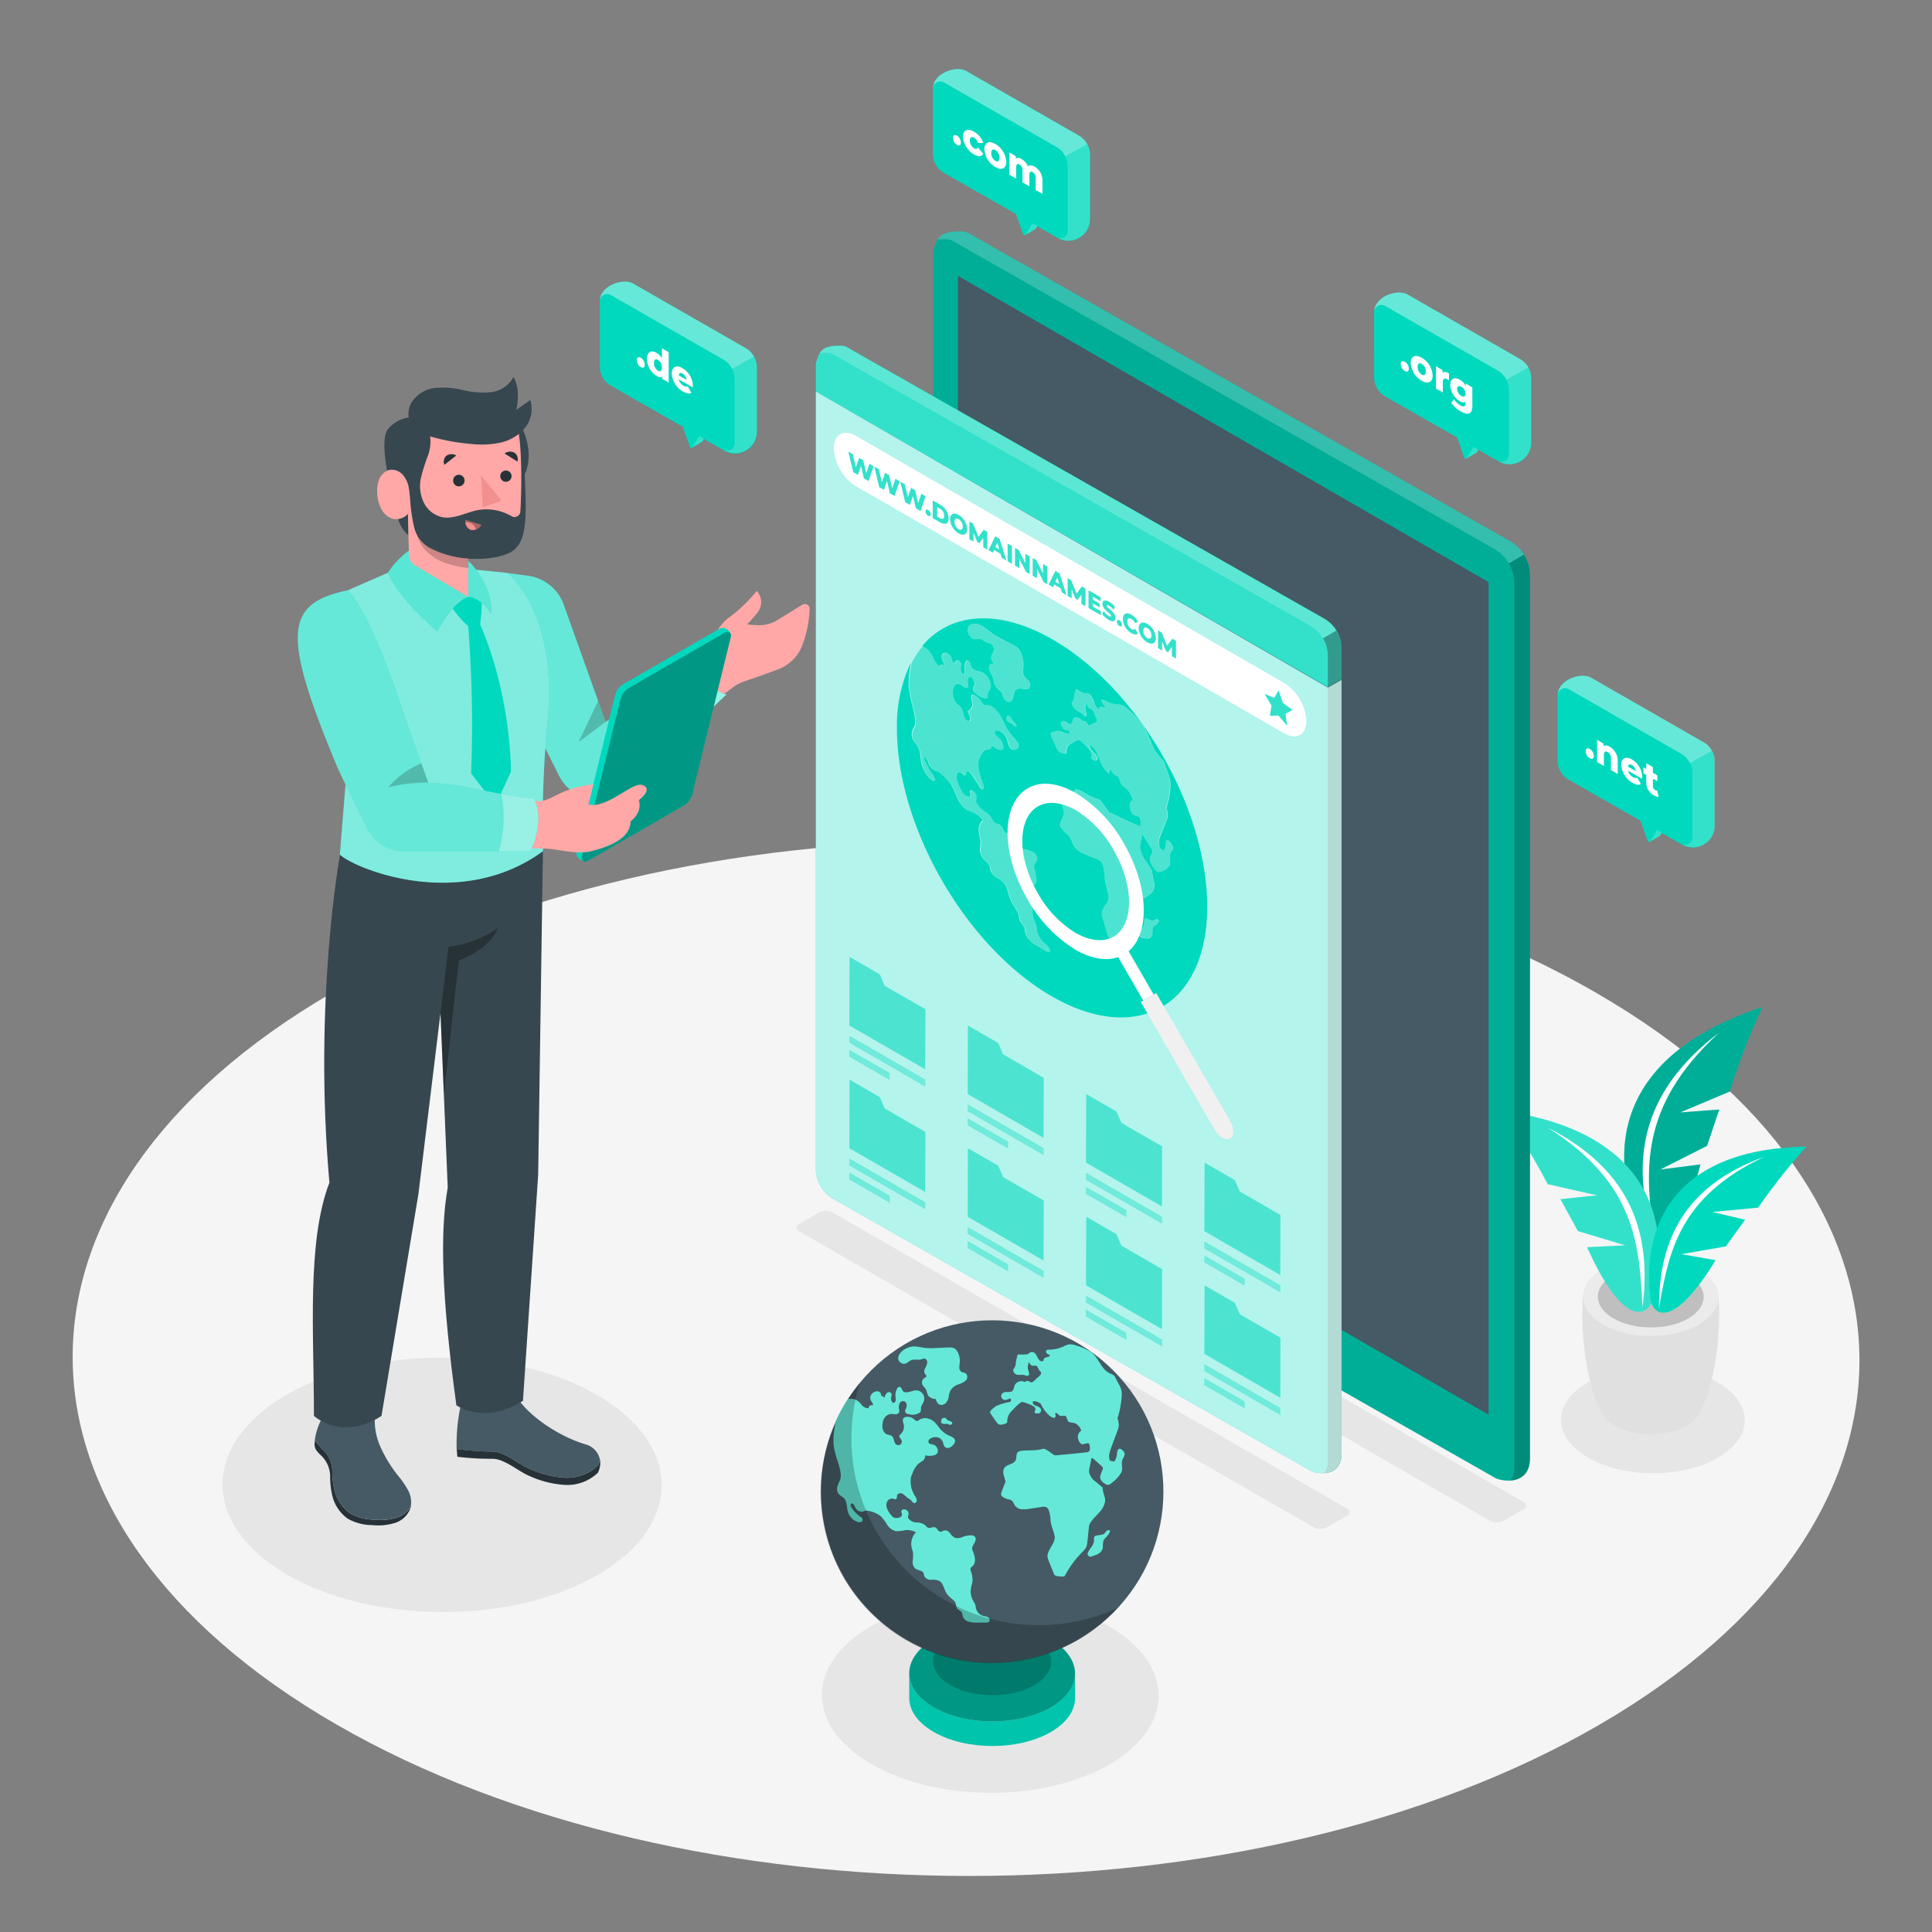 <svg xmlns="http://www.w3.org/2000/svg" viewBox="0 0 500 500"><rect x="0" y="0" width="500" height="500" fill="#808080" stroke="none"/><g id="freepik--Floor--inject-3"><path d="M413,256.89c-90.59-52.3-237-52.3-327,0S-3.53,394,87.05,446.28s237,52.3,327,0S503.53,309.19,413,256.89Z" style="fill:#f5f5f5"></path></g><g id="freepik--Shadows--inject-3"><path d="M287,420.89c-17.07-9.86-44.67-9.86-61.63,0s-16.88,25.85.2,35.7,44.67,9.86,61.63,0S304.05,430.75,287,420.89Z" style="fill:#e6e6e6"></path><path d="M444.54,357.75c-9.32-5.38-24.38-5.38-33.64,0s-9.21,14.11.11,19.49,24.38,5.38,33.64,0S453.86,363.13,444.54,357.75Z" style="fill:#e6e6e6"></path><path d="M154.47,361c-22.26-12.85-58.24-12.85-80.36,0s-22,33.7.26,46.56,58.25,12.85,80.37,0S176.74,373.88,154.47,361Z" style="fill:#e6e6e6"></path><path d="M394.52,390.49l-5.25,3a3.81,3.81,0,0,1-3.81,0l-142.55-82.3a1,1,0,0,1,0-1.65l5.24-3a3.83,3.83,0,0,1,3.82,0l142.55,82.3A1,1,0,0,1,394.52,390.49Z" style="fill:#e6e6e6"></path><path d="M348.86,392.16l-5.24,3a3.83,3.83,0,0,1-3.82,0L206.55,318.53a1,1,0,0,1,0-1.65l5.24-3a3.83,3.83,0,0,1,3.82,0l133.25,76.66A1,1,0,0,1,348.86,392.16Z" style="fill:#e6e6e6"></path></g><g id="freepik--Plant--inject-3"><path d="M444.76,335.57l-17.55.51-17.56-.51c-.75,11.85,1.56,23.93,4.75,29.84h0a8,8,0,0,0,3.47,3.54c5.18,3,13.55,3,18.7,0a7.8,7.8,0,0,0,3.47-3.63C443.23,359.38,445.52,347.36,444.76,335.57Z" style="fill:#e0e0e0"></path><path d="M439.58,328.38c6.88,4,6.92,10.41.08,14.38s-18,4-24.83,0-6.91-10.41-.08-14.38S432.7,324.41,439.58,328.38Z" style="fill:#ebebeb"></path><path d="M436.86,330c5.37,3.1,5.4,8.12.06,11.22s-14,3.09-19.36,0-5.4-8.12-.07-11.22S431.49,326.86,436.86,330Z" style="fill:#e0e0e0"></path><g style="opacity:0.15"><path d="M436.86,330c5.37,3.1,5.4,8.12.06,11.22s-14,3.09-19.36,0-5.4-8.12-.07-11.22S431.49,326.86,436.86,330Z"></path></g><path d="M456.07,260.65c-39.56,13-39.92,39.43-31,58.27,2.25,3.82,9.06,5.87,15-17.57l-10.39,1.33,12.11-6.14,3.15-9.4-10.1.75,12.81-5.39A191.94,191.94,0,0,1,456.07,260.65Z" style="fill:#00D9BE"></path><path d="M456.07,260.65c-39.56,13-39.92,39.43-31,58.27,2.25,3.82,9.06,5.87,15-17.57l-10.39,1.33,12.11-6.14,3.15-9.4-10.1.75,12.81-5.39A191.94,191.94,0,0,1,456.07,260.65Z" style="opacity:0.2"></path><path d="M444.88,267.27c-20.86,15.84-22.74,34-16.85,52.94C425.94,303.53,423.69,286.65,444.88,267.27Z" style="fill:#fff"></path><path d="M389.06,287.54c39,5.49,43.73,30.08,38.56,49.11-1.46,3.93-7.46,7-16.88-13.87l9.9-.49-12.29-3.7-4.5-8.24,9.53-1-12.83-2.89A178.34,178.34,0,0,0,389.06,287.54Z" style="fill:#00D9BE"></path><path d="M389.06,287.54c39,5.49,43.73,30.08,38.56,49.11-1.46,3.93-7.46,7-16.88-13.87l9.9-.49-12.29-3.7-4.5-8.24,9.53-1-12.83-2.89A178.34,178.34,0,0,0,389.06,287.54Z" style="fill:#fff;opacity:0.2"></path><path d="M400.58,291.84c22.07,11.29,26.84,27.88,24.5,46.51C424.24,322.46,423.54,306.37,400.58,291.84Z" style="fill:#fff"></path><path d="M467.49,296.75c-35.77.59-42.78,22.22-40.25,40,.88,3.7,5.94,7.11,16.76-10.62l-8.87-1.55,11.5-2,5-6.92-8.48-2L455,312.54A164.56,164.56,0,0,1,467.49,296.75Z" style="fill:#00D9BE"></path><path d="M456.62,299.35c-21.15,7.69-27.3,22.12-27.28,39.17C431.87,324.29,434.3,309.87,456.62,299.35Z" style="fill:#fff"></path></g><g id="freepik--Device--inject-3"><path d="M241.76,64.24h0a8.38,8.38,0,0,1,.89-2.23c.88-1.39,2.47-2.2,6.21-2.12a4.57,4.57,0,0,1,1.53.29l140.46,79.9a10.25,10.25,0,0,1,5.11,8.78V377.38c0,4.08-2.4,5.61-5.05,5.79a9.5,9.5,0,0,1-3.4-.44l0,0a3.33,3.33,0,0,1-.4-.16l-140.47-80a10.1,10.1,0,0,1-5.1-8.78V65.34A2.52,2.52,0,0,1,241.76,64.24Z" style="fill:#00D9BE"></path><path d="M241.76,64.24h0a8.38,8.38,0,0,1,.89-2.23c.88-1.39,2.47-2.2,6.21-2.12a4.57,4.57,0,0,1,1.53.29l140.46,79.9a10.25,10.25,0,0,1,5.11,8.78V377.38c0,4.08-2.4,5.61-5.05,5.79a9.5,9.5,0,0,1-3.4-.44l0,0a3.33,3.33,0,0,1-.4-.16l-140.47-80a10.1,10.1,0,0,1-5.1-8.78V65.34A2.52,2.52,0,0,1,241.76,64.24Z" style="opacity:0.2"></path><path d="M394.9,144.43a10,10,0,0,1,1.05,4.43V377.38c0,4.08-2.4,5.61-5.05,5.79a6.36,6.36,0,0,0,1-3.75V150.9a10,10,0,0,0-1.05-4.43c-.11-.23-.25-.45-.38-.67l3.9-2.25A9.59,9.59,0,0,1,394.9,144.43Z" style="opacity:0.2"></path><path d="M248.85,59.89a4.57,4.57,0,0,1,1.53.29l140.46,79.9a9.92,9.92,0,0,1,3.55,3.47l-3.9,2.25a10,10,0,0,0-3.68-3.68L246.35,62.23a4.83,4.83,0,0,0-1.53-.3,16.32,16.32,0,0,0-2.18.08C243.52,60.62,245.11,59.81,248.85,59.89Z" style="fill:#fff;opacity:0.2"></path><polygon points="247.9 71.38 385.24 150.65 385.24 366.13 247.9 286.86 247.9 71.38" style="fill:#455a64"></polygon><path d="M309.52,326.06a11.55,11.55,0,0,1,5.18,7.47c.35,2.67-1.42,3.66-3.95,2.2a11.6,11.6,0,0,1-5.19-7.47C305.22,325.59,307,324.6,309.52,326.06Z" style="fill:#00D9BE"></path><g style="opacity:0.4"><path d="M309.52,326.06a11.55,11.55,0,0,1,5.18,7.47c.35,2.67-1.42,3.66-3.95,2.2a11.6,11.6,0,0,1-5.19-7.47C305.22,325.59,307,324.6,309.52,326.06Z"></path></g></g><g id="freepik--Screen--inject-3"><path d="M211.14,101.32v-7a2.21,2.21,0,0,1,.24-1h0a7.94,7.94,0,0,1,.79-2c.77-1.22,2.18-1.93,5.47-1.87a4.42,4.42,0,0,1,1.34.26l123.72,70.37a9,9,0,0,1,4.5,7.74v8l-3.55,2Z" style="fill:#00D9BE"></path><path d="M343.64,177.94l3.55-2V376.15c0,3.59-2.11,5-4.45,5.1a8.6,8.6,0,0,1-3-.38l0,0a2.13,2.13,0,0,1-.35-.14L215.64,310.24a8.89,8.89,0,0,1-4.5-7.73V101.32Z" style="fill:#00D9BE"></path><path d="M346.27,164a9,9,0,0,1,.92,3.91V376.15c0,3.59-2.11,5-4.45,5.1a5.63,5.63,0,0,0,.9-3.3V169.68a8.81,8.81,0,0,0-.92-3.9c-.1-.2-.23-.39-.34-.59l3.44-2C346,163.46,346.13,163.71,346.27,164Z" style="opacity:0.4"></path><path d="M217.63,89.52a4.42,4.42,0,0,1,1.34.26l123.72,70.37a8.91,8.91,0,0,1,3.13,3.06l-3.44,2a8.83,8.83,0,0,0-3.24-3.24L215.43,91.58a4.42,4.42,0,0,0-1.35-.26,16.1,16.1,0,0,0-1.92.07C212.93,90.17,214.34,89.46,217.63,89.52Z" style="fill:#fff;opacity:0.2"></path><path d="M211.14,101.32v-7a2.21,2.21,0,0,1,.24-1h0a7.94,7.94,0,0,1,.79-2c.77-1.22,2.18-1.93,5.47-1.87a4.42,4.42,0,0,1,1.34.26l123.72,70.37a9,9,0,0,1,4.5,7.74v8l-3.55,2Z" style="fill:#fff;opacity:0.2"></path><path d="M343.64,177.94l3.55-2V376.15c0,3.59-2.11,5-4.45,5.1a8.6,8.6,0,0,1-3-.38l0,0a2.13,2.13,0,0,1-.35-.14L215.64,310.24a8.89,8.89,0,0,1-4.5-7.73V101.32Z" style="fill:#fff;opacity:0.7"></path><path d="M332.45,176.82a12.41,12.41,0,0,1,5.63,9.76c0,3.6-2.55,5-5.67,3.25l-111-64.06a12.42,12.42,0,0,1-5.63-9.77c0-3.59,2.55-5,5.67-3.24Z" style="fill:#fff"></path><polygon points="226.09 120.67 224.79 124.48 223.59 123.79 222.83 120.58 222.03 122.89 220.83 122.2 219.55 116.89 220.71 117.56 221.5 120.94 222.35 118.51 223.38 119.11 224.18 122.51 225.02 120.05 226.09 120.67" style="fill:#00D9BE"></polygon><polygon points="232.81 124.55 231.51 128.36 230.31 127.67 229.55 124.46 228.75 126.77 227.55 126.08 226.28 120.78 227.43 121.44 228.22 124.82 229.07 122.39 230.1 122.99 230.89 126.38 231.74 123.93 232.81 124.55" style="fill:#00D9BE"></polygon><polygon points="239.53 128.43 238.23 132.25 237.03 131.55 236.28 128.34 235.47 130.65 234.27 129.96 233 124.66 234.15 125.32 234.95 128.7 235.79 126.27 236.82 126.86 237.62 130.26 238.46 127.81 239.53 128.43" style="fill:#00D9BE"></polygon><path d="M240.19,132a1.33,1.33,0,0,1,.65,1.1c0,.44-.28.58-.65.37a1.39,1.39,0,0,1-.65-1.12C239.54,131.88,239.83,131.76,240.19,132Z" style="fill:#00D9BE"></path><path d="M243.28,130.59a4.3,4.3,0,0,1,2.22,3.57c0,1.4-.91,1.75-2.23,1l-1.88-1.08,0-4.56Zm-.05,3.51c.68.39,1.13.19,1.13-.6a2.22,2.22,0,0,0-1.12-1.9l-.71-.41v2.5l.71.41" style="fill:#00D9BE"></path><path d="M248.1,133.28a4.55,4.55,0,0,1,2.2,3.65c0,1.37-.94,1.83-2.22,1.09a4.52,4.52,0,0,1-2.2-3.64C245.89,133,246.83,132.55,248.1,133.28Zm0,3.68c.6.35,1.07.1,1.07-.69a2.31,2.31,0,0,0-1.07-1.92c-.6-.35-1.07-.1-1.07.68a2.34,2.34,0,0,0,1.07,1.93" style="fill:#00D9BE"></path><polygon points="255.5 137.65 255.5 142.22 254.47 141.62 254.47 139.2 253.44 140.58 252.94 140.29 251.93 137.8 251.92 140.15 250.88 139.55 250.9 134.99 251.82 135.52 253.21 138.96 254.58 137.12 255.5 137.65" style="fill:#00D9BE"></polygon><path d="M258.7,139.49l1.74,5.58-1.17-.68-.31-1.06-1.67-1-.32.7-1.15-.66,1.77-3.55Zm-1.08,2.11,1,.59-.51-1.76-.51,1.17" style="fill:#00D9BE"></path><polygon points="261.89 141.34 261.88 145.9 260.76 145.25 260.78 140.69 261.89 141.34" style="fill:#00D9BE"></polygon><polygon points="266.47 143.98 266.46 148.54 265.54 148.01 263.79 144.57 263.79 147 262.68 146.36 262.7 141.8 263.62 142.34 265.37 145.78 265.38 143.35 266.47 143.98" style="fill:#00D9BE"></polygon><polygon points="271.05 146.63 271.04 151.19 270.11 150.65 268.37 147.21 268.36 149.64 267.26 149 267.27 144.44 268.2 144.98 269.94 148.42 269.95 145.99 271.05 146.63" style="fill:#00D9BE"></polygon><path d="M274.23,148.46,276,154l-1.16-.68-.31-1.06-1.68-1-.32.7-1.14-.66,1.76-3.55Zm-1.08,2.11,1,.59-.51-1.76-.51,1.17" style="fill:#00D9BE"></path><polygon points="280.92 152.32 280.91 156.89 279.88 156.29 279.88 153.87 278.85 155.25 278.35 154.96 277.34 152.47 277.33 154.82 276.3 154.22 276.31 149.66 277.23 150.2 278.62 153.63 279.99 151.79 280.92 152.32" style="fill:#00D9BE"></polygon><polygon points="284.84 154.59 284.83 155.58 282.83 154.42 282.83 155.2 284.59 156.22 284.59 157.18 282.83 156.16 282.83 157 284.9 158.19 284.9 159.19 281.71 157.35 281.72 152.79 284.84 154.59" style="fill:#00D9BE"></polygon><path d="M287.09,155.79a5.42,5.42,0,0,1,1.44,1.23l-.35.76a4.3,4.3,0,0,0-1.1-1c-.47-.28-.64-.2-.65,0,0,.7,2.26,1.48,2.25,3.16,0,.8-.58,1.14-1.76.46a5.88,5.88,0,0,1-1.67-1.47l.37-.74a4.53,4.53,0,0,0,1.31,1.21c.46.27.64.22.64,0,0-.72-2.25-1.5-2.24-3.19C285.33,155.44,285.91,155.11,287.09,155.79Z" style="fill:#00D9BE"></path><path d="M289.72,160.56a1.32,1.32,0,0,1,.64,1.11c0,.43-.28.57-.65.36a1.38,1.38,0,0,1-.64-1.11C289.07,160.47,289.35,160.35,289.72,160.56Z" style="fill:#00D9BE"></path><path d="M292.79,159.09a4.28,4.28,0,0,1,1.71,1.84l-.71.34a2.53,2.53,0,0,0-.94-1.08c-.65-.38-1.11-.11-1.11.67a2.32,2.32,0,0,0,1.1,1.94.77.77,0,0,0,.94,0l.71,1.16c-.38.33-1,.29-1.71-.13a4.43,4.43,0,0,1-2.17-3.63C290.61,158.81,291.54,158.36,292.79,159.09Z" style="fill:#00D9BE"></path><path d="M296.92,161.47a4.5,4.5,0,0,1,2.2,3.65c0,1.37-.94,1.83-2.21,1.09a4.49,4.49,0,0,1-2.2-3.64C294.71,161.2,295.65,160.74,296.92,161.47Zm0,3.68c.61.35,1.07.1,1.08-.69a2.33,2.33,0,0,0-1.07-1.92c-.6-.35-1.07-.1-1.08.68a2.34,2.34,0,0,0,1.07,1.93" style="fill:#00D9BE"></path><polygon points="304.33 165.84 304.33 170.41 303.3 169.81 303.29 167.39 302.26 168.77 301.76 168.48 300.75 165.98 300.75 168.34 299.71 167.74 299.72 163.18 300.65 163.71 302.03 167.15 303.4 165.31 304.33 165.84" style="fill:#00D9BE"></polygon><g style="opacity:0.2"><polygon points="226.09 120.67 224.79 124.48 223.59 123.79 222.83 120.58 222.03 122.89 220.83 122.2 219.55 116.89 220.71 117.56 221.5 120.94 222.35 118.51 223.38 119.11 224.18 122.51 225.02 120.05 226.09 120.67" style="fill:#fff"></polygon><polygon points="232.81 124.55 231.51 128.36 230.31 127.67 229.55 124.46 228.75 126.77 227.55 126.08 226.28 120.78 227.43 121.44 228.22 124.82 229.07 122.39 230.1 122.99 230.89 126.38 231.74 123.93 232.81 124.55" style="fill:#fff"></polygon><polygon points="239.53 128.43 238.23 132.25 237.03 131.55 236.28 128.34 235.47 130.65 234.27 129.96 233 124.66 234.15 125.32 234.95 128.7 235.79 126.27 236.82 126.86 237.62 130.26 238.46 127.81 239.53 128.43" style="fill:#fff"></polygon><path d="M240.19,132a1.33,1.33,0,0,1,.65,1.1c0,.44-.28.58-.65.37a1.39,1.39,0,0,1-.65-1.12C239.54,131.88,239.83,131.76,240.19,132Z" style="fill:#fff"></path><path d="M243.28,130.59a4.3,4.3,0,0,1,2.22,3.57c0,1.4-.91,1.75-2.23,1l-1.88-1.08,0-4.56Zm-.05,3.51c.68.39,1.13.19,1.13-.6a2.22,2.22,0,0,0-1.12-1.9l-.71-.41v2.5l.71.41" style="fill:#fff"></path><path d="M248.1,133.28a4.55,4.55,0,0,1,2.2,3.65c0,1.37-.94,1.83-2.22,1.09a4.52,4.52,0,0,1-2.2-3.64C245.89,133,246.83,132.55,248.1,133.28Zm0,3.68c.6.35,1.07.1,1.07-.69a2.31,2.31,0,0,0-1.07-1.92c-.6-.35-1.07-.1-1.07.68a2.34,2.34,0,0,0,1.07,1.93" style="fill:#fff"></path><polygon points="255.5 137.65 255.5 142.22 254.47 141.62 254.47 139.2 253.44 140.58 252.94 140.29 251.93 137.8 251.92 140.15 250.88 139.55 250.9 134.99 251.82 135.52 253.21 138.96 254.58 137.12 255.5 137.65" style="fill:#fff"></polygon><path d="M258.7,139.49l1.74,5.58-1.17-.68-.31-1.06-1.67-1-.32.7-1.15-.66,1.77-3.55Zm-1.08,2.11,1,.59-.51-1.76-.51,1.17" style="fill:#fff"></path><polygon points="261.89 141.34 261.88 145.9 260.76 145.25 260.78 140.69 261.89 141.34" style="fill:#fff"></polygon><polygon points="266.47 143.98 266.46 148.54 265.54 148.01 263.79 144.57 263.79 147 262.68 146.36 262.7 141.8 263.62 142.34 265.37 145.78 265.38 143.35 266.47 143.98" style="fill:#fff"></polygon><polygon points="271.05 146.63 271.04 151.19 270.11 150.65 268.37 147.21 268.36 149.64 267.26 149 267.27 144.44 268.2 144.98 269.94 148.42 269.95 145.99 271.05 146.63" style="fill:#fff"></polygon><path d="M274.23,148.46,276,154l-1.16-.68-.31-1.06-1.68-1-.32.7-1.14-.66,1.76-3.55Zm-1.08,2.11,1,.59-.51-1.76-.51,1.17" style="fill:#fff"></path><polygon points="280.92 152.32 280.91 156.89 279.88 156.29 279.88 153.87 278.85 155.25 278.35 154.96 277.34 152.47 277.33 154.82 276.3 154.22 276.31 149.66 277.23 150.2 278.62 153.63 279.99 151.79 280.92 152.32" style="fill:#fff"></polygon><polygon points="284.84 154.59 284.83 155.58 282.83 154.42 282.83 155.2 284.59 156.22 284.59 157.18 282.83 156.16 282.83 157 284.9 158.19 284.9 159.19 281.71 157.35 281.72 152.79 284.84 154.59" style="fill:#fff"></polygon><path d="M287.09,155.79a5.42,5.42,0,0,1,1.44,1.23l-.35.76a4.3,4.3,0,0,0-1.1-1c-.47-.28-.64-.2-.65,0,0,.7,2.26,1.48,2.25,3.16,0,.8-.58,1.14-1.76.46a5.88,5.88,0,0,1-1.67-1.47l.37-.74a4.53,4.53,0,0,0,1.31,1.21c.46.27.64.22.64,0,0-.72-2.25-1.5-2.24-3.19C285.33,155.44,285.91,155.11,287.09,155.79Z" style="fill:#fff"></path><path d="M289.72,160.56a1.32,1.32,0,0,1,.64,1.11c0,.43-.28.57-.65.36a1.38,1.38,0,0,1-.64-1.11C289.07,160.47,289.35,160.35,289.72,160.56Z" style="fill:#fff"></path><path d="M292.79,159.09a4.28,4.28,0,0,1,1.71,1.84l-.71.34a2.53,2.53,0,0,0-.94-1.08c-.65-.38-1.11-.11-1.11.67a2.32,2.32,0,0,0,1.1,1.94.77.77,0,0,0,.94,0l.71,1.16c-.38.33-1,.29-1.71-.13a4.43,4.43,0,0,1-2.17-3.63C290.61,158.81,291.54,158.36,292.79,159.09Z" style="fill:#fff"></path><path d="M296.92,161.47a4.5,4.5,0,0,1,2.2,3.65c0,1.37-.94,1.83-2.21,1.09a4.49,4.49,0,0,1-2.2-3.64C294.71,161.2,295.65,160.74,296.92,161.47Zm0,3.68c.61.35,1.07.1,1.08-.69a2.33,2.33,0,0,0-1.07-1.92c-.6-.35-1.07-.1-1.08.68a2.34,2.34,0,0,0,1.07,1.93" style="fill:#fff"></path><polygon points="304.33 165.84 304.33 170.41 303.3 169.81 303.29 167.39 302.26 168.77 301.76 168.48 300.75 165.98 300.75 168.34 299.71 167.74 299.72 163.18 300.65 163.71 302.03 167.15 303.4 165.31 304.33 165.84" style="fill:#fff"></polygon></g><polygon points="330.9 178.66 332 181.89 334.5 183.75 332.69 184.72 333.1 187.82 330.88 185.19 328.65 185.25 329.08 182.64 327.29 179.59 329.78 180.61 330.9 178.66" style="fill:#00D9BE"></polygon><polygon points="330.9 178.66 332 181.89 334.5 183.75 332.69 184.72 333.1 187.82 330.88 185.19 328.65 185.25 329.08 182.64 327.29 179.59 329.78 180.61 330.9 178.66" style="fill:#fff;opacity:0.2"></polygon><path d="M272.49,165.54c-14.15-8.17-26.61-6.95-33.8,1.62.44.38.93.55,1.37.93a8.25,8.25,0,0,1,1.52,2.37,4.81,4.81,0,0,0,1.69,2.07c0-.5.38-.62.79-.38a1.56,1.56,0,0,1,.27.2c.1-.5-.38-1.21-.56-1.84-.23-.8.09-1.4.59-1.54a1.26,1.26,0,0,1,1.08.23,2.07,2.07,0,0,1,.8,1.3,1,1,0,0,0,.29.64,2,2,0,0,1,.5.79,1.6,1.6,0,0,1,.5-1,.63.63,0,0,1,.6.05,1.15,1.15,0,0,1,.44.48c.29.56,0,1,0,1.5a2.3,2.3,0,0,0,.23,1.07,1.25,1.25,0,0,0,.35.45c.24.14.43-.07.49-.33.12-.63-.08-1.47,0-2.11a2.73,2.73,0,0,1,.33-.84c.1-.19.24-.39.55-.27a1.56,1.56,0,0,1,.53.76,5.76,5.76,0,0,0,.39,1,2.24,2.24,0,0,0,.74.68,3.94,3.94,0,0,0,1.12.39,3.67,3.67,0,0,1,1.16.41,4.14,4.14,0,0,1,1.52,1.76,3.18,3.18,0,0,1,.27,2.1c-.19.58-.67.89-.7,1.59a2.51,2.51,0,0,1-.05.74.41.41,0,0,1-.33.27,2,2,0,0,1-1.44-.36,8.83,8.83,0,0,1-1-.67,3.08,3.08,0,0,1-.62-.58,1.35,1.35,0,0,1-.31-.8.74.74,0,0,1,.14-.34,1.94,1.94,0,0,0,.26-1.17,2.22,2.22,0,0,0-.85-1.47.6.6,0,0,0-.92.32,3.58,3.58,0,0,0,0,1.59,1.56,1.56,0,0,1,0,.52c-.06.36-.45.36-.87.14a4.35,4.35,0,0,1-.47-.32l-.5-.33a1.25,1.25,0,0,0-1.67.23,3.14,3.14,0,0,0-.42,2,4.18,4.18,0,0,0,.84,2.43c.43.52,1,.8,1.37,1.39.55.87.39,1.93,1,2.77a1.69,1.69,0,0,0,.51.49.67.67,0,0,0,.55.09c.3-.11.39-.58.21-1.07s-.61-1.12-.47-1.45a.48.48,0,0,1,.23-.19,1.88,1.88,0,0,0,.83-2.07c-.1-.61-.39-1.35-.19-1.76s.55-.25,1,0a4.84,4.84,0,0,1,1.48,1.41,3.07,3.07,0,0,0,.94,1.09.69.69,0,0,0,.38,0,2.07,2.07,0,0,1,1.4.32,4.63,4.63,0,0,1,.65.47,8.33,8.33,0,0,1,1.79,2.3c.39.72.71,1.46,1.08,2.18a14.27,14.27,0,0,0,2.14,3.07,9.57,9.57,0,0,1,.83.95,2.47,2.47,0,0,1,.5,1.13.91.91,0,0,1-.53.92,1.2,1.2,0,0,1-.82.19,1.24,1.24,0,0,1-.4-.15,1.81,1.81,0,0,1-.57-.54,6.94,6.94,0,0,1-.58-1.88,4.27,4.27,0,0,0-1.17-1.79,5,5,0,0,0-.49-.35,2.31,2.31,0,0,0-1-.32.59.59,0,0,0-.56.21.76.76,0,0,0,0,.77,3,3,0,0,0,1,1,3.35,3.35,0,0,1,1.11,2.41.72.72,0,0,1-.2.52c-.17.17-.46.13-.74.05a4.19,4.19,0,0,1-1-.42,6.05,6.05,0,0,1-1.05-.76c0,.42-.13.91-.4,1.06a3.34,3.34,0,0,1-.92.17c-.82.17-1.29,1-1.69,1.84a4.64,4.64,0,0,0-.41,1.1c-.34,1.52.31,3.65,1.06,5.61a3.84,3.84,0,0,1,.32,1.25c0,.34-.26.57-.63.34a3.1,3.1,0,0,1-.63-1,12.89,12.89,0,0,0-.87-1.22,20.09,20.09,0,0,0-1.15-1.78,1.94,1.94,0,0,0-.52-.44c-.34-.2-.66-.22-.75.1s0,.88-.42.85a3,3,0,0,1-.5-.46,1.76,1.76,0,0,0-.29-.21.8.8,0,0,0-1.15.18,2.73,2.73,0,0,0,0,1.94,13.51,13.51,0,0,0,.93,2.21,4.11,4.11,0,0,0,.64,1.07,3,3,0,0,0,.79.57c.48.25,1.07.41,1.15-.08s-.3-1.15-.06-1.37a.31.31,0,0,1,.27,0,.66.66,0,0,1,.28.11,2.36,2.36,0,0,1,1,1.64,5.6,5.6,0,0,1-.16,1.11,5.35,5.35,0,0,0,1.93,2.4,6.51,6.51,0,0,1,2.07,1.9,6.58,6.58,0,0,0,.63,1,1.44,1.44,0,0,0,.34.28,2.49,2.49,0,0,0,.57.22,2.8,2.8,0,0,1,.58.23,1.61,1.61,0,0,1,.34.27,4.63,4.63,0,0,1,.6,1,2,2,0,0,0,.7.89c.24.11.43,0,.65,0a.77.77,0,0,1,.31.11,3.66,3.66,0,0,1,1.16,1.42,8.07,8.07,0,0,0,1.23,2,2.18,2.18,0,0,0,.47.36,4.56,4.56,0,0,0,1.52.42,6,6,0,0,1,1.7.66,2.29,2.29,0,0,1,.92.91,1.5,1.5,0,0,1-.16,1.67,1.59,1.59,0,0,0-.44,1.51c.49,1.81,1,3.93-.07,4.41-.17.07-.37.13-.43.35a1.46,1.46,0,0,0,.06.67,10.22,10.22,0,0,1,.41,2.93c-.06.6-.26,1.08-.36,1.66a7.41,7.41,0,0,0,.49,3.77,12.43,12.43,0,0,1,.51,1.44c.08.35.08.67.14,1a5.59,5.59,0,0,0,1.66,3,12,12,0,0,1,1.08,1c.33.38.59,1,.43,1.3s-.58.11-1-.14l-2-1.21a9,9,0,0,1-1.93-1.39,4.6,4.6,0,0,1-1.3-2.3,4.78,4.78,0,0,0-.13-.89c-.23-.7-.89-1.23-1.18-1.92a8.23,8.23,0,0,1-.3-1.46,10.29,10.29,0,0,0-1.38-2.5,11.09,11.09,0,0,1-1-2.15c-.42-1.26-.63-2.69-1.5-3.71a7,7,0,0,0-1.87-1.37,3.57,3.57,0,0,1-1.58-1.87c-.1-.33-.09-.64-.2-1-.32-.93-1.28-1.42-1.87-2.25a3.88,3.88,0,0,1-.64-2.39,12,12,0,0,0,.09-2.19c-.06-.5-.22-1-.32-1.56-.3-1.65.1-3.06,1-3.6a8.18,8.18,0,0,0-2.12-1.83,5.06,5.06,0,0,0-.46-.24,14.61,14.61,0,0,1-1.77-.72,3,3,0,0,1-.4-.26,8,8,0,0,1-2-3,23.73,23.73,0,0,0-1.59-3.29,13.79,13.79,0,0,0-2.94-3.05,2.49,2.49,0,0,0-.48-.31,1,1,0,0,0-.37-.06,1.56,1.56,0,0,1-.57-.2,3.59,3.59,0,0,1-1.31-1.52,6.06,6.06,0,0,0-1-2.05c-.2-.09-.33.08-.33.31a2.5,2.5,0,0,0,.21.75,18.62,18.62,0,0,0,2,3.57c.32.46.71,1,.62,1.44s-.39.28-.72.09a2.66,2.66,0,0,1-.51-.39,8.46,8.46,0,0,1-2.2-4c-.3-1.41-.13-2.78-.88-4.16-.39-.72-1-1.31-1.32-2a3.15,3.15,0,0,1-.26-1.88,4,4,0,0,1,.58-1.35c.6-1,.06-3.31-.32-5a46.7,46.7,0,0,1-1.05-5.07,19.8,19.8,0,0,1,.26-4.93c.06-.49.14-1,.21-1.47a37.5,37.5,0,0,0-3.54,16.81c-.07,25.48,17.85,56.53,40,69.34s40.22,2.51,40.29-23S294.67,178.34,272.49,165.54ZM263,188a.89.89,0,0,1-.33,0l-.12-.06a.71.71,0,0,1-.24-.22l-.11-.18-.16-.13-.18-.12-.56-.28-.05,0a1.88,1.88,0,0,1-.64-.59l-.12-.24v-.2a2.12,2.12,0,0,1,.07-.45l.07-.19c.1-.15.33-.12.55,0a1.18,1.18,0,0,1,.32.27,1.46,1.46,0,0,1,.27.45,2,2,0,0,0,.46.65c.14.12.28.26.41.39a2.78,2.78,0,0,1,.27.33,1.21,1.21,0,0,1,.17.43v.09Zm3.21-9.76a2.82,2.82,0,0,1-1.66,0c-.84-.1-1.67,0-2,.77a5.12,5.12,0,0,0-.3,1.24,1.82,1.82,0,0,1-.71,1.3,1,1,0,0,1-1-.09,2,2,0,0,1-.5-.43,4,4,0,0,1-.77-1.89,4.89,4.89,0,0,1-1.84-2c-.25-.59-.24-1.18-.45-1.77s-.73-1.33-.93-2,0-1.46.55-1.48c.21,0,.5,0,.44-.3a1.22,1.22,0,0,0-.24-.43,1.82,1.82,0,0,1-.15-1.66,4.22,4.22,0,0,0,.55-1.24,1.85,1.85,0,0,0-.73-1.66,1.35,1.35,0,0,0-.54-.14,3.3,3.3,0,0,1-.92-.4l-.29-.17-.36-.22a2.14,2.14,0,0,0-1.07-.38c-.58,0-1,.32-1.55,0a2.88,2.88,0,0,1-1.26-2.71c.42-1.44,2.3-1.38,3.73-.56a22.45,22.45,0,0,1,1.84,1.37,18.19,18.19,0,0,0,2,1.34c1.44.83,2.89,1.48,4.34,2.29l.14.09a3.64,3.64,0,0,1,1.09.87,4.71,4.71,0,0,1,.74,1.38,7.47,7.47,0,0,1,.5,3.22,7.89,7.89,0,0,0-.11,1.21,2.53,2.53,0,0,0,.43,1.37c.33.46.8.72,1.12,1.2A1.37,1.37,0,0,1,266.22,178.21Zm32.88,61.14a1.58,1.58,0,0,0-.75.65,7.53,7.53,0,0,0-.13,1.69,1.17,1.17,0,0,1-.8,1.1,2.66,2.66,0,0,1-1.08,0l-.84-.15a.61.61,0,0,1-.25-.08l0,0a1.43,1.43,0,0,1-.41-.56,1.19,1.19,0,0,1-.16-.39.37.37,0,0,1,0-.24c.36-1,1.43-1.27,1.5-2.5,0-.24,0-.51,0-.74s.12-.43.31-.44a.75.75,0,0,1,.31.08l1,.42c.5.2.76.18,1.05-.11a.57.57,0,0,1,.68-.17l.09.05C300.46,238.35,299.29,239.24,299.1,239.35Zm3.76-18.52c-.28.76.14,2.06-.11,2.85a1.45,1.45,0,0,1-.38.61,4,4,0,0,1-2.31,1.29.87.87,0,0,1-.6-.08,2.69,2.69,0,0,1-.64-.66,5.89,5.89,0,0,1-1.14-2.07c-.2-1,.38-1.51.59-2.28a.69.69,0,0,0,0-.41,1.93,1.93,0,0,0-.21-.4l-1.69-2.75a3.32,3.32,0,0,0-.75-1c-.16.77-.31,1.53-.47,2.29a4.28,4.28,0,0,0-.11,1.31,8.69,8.69,0,0,0,1.55,3.38l1.62,2.52c-.07,1.21.64,2.82.57,4a3.1,3.1,0,0,1-1.45,2.2c-.8.69-2.24,1-2.37,2.42l-.39,4a3.64,3.64,0,0,1-.2,1.08,2.19,2.19,0,0,1-1.05.95,11.73,11.73,0,0,0-3.95,3.83c-.06.11-.13.21-.25.21s-.18,0-.37-.14a14,14,0,0,1-1.44-1.09,2.11,2.11,0,0,1-.42-.47,2,2,0,0,1-.22-.56c-.4-1.37-.79-2.74-1.19-4.1a5.36,5.36,0,0,1-.28-1.46,2.78,2.78,0,0,1,.25-1c.44-1,1.64-1.86,1.44-3.35s-.76-3.11-.93-4.59a13.7,13.7,0,0,0-.49-3.47A3,3,0,0,0,285,223a1.78,1.78,0,0,0-.51-.42,4.74,4.74,0,0,0-.52-.24L281,221.14a10.31,10.31,0,0,1-1.32-.61c-.15-.08-.29-.18-.44-.28a4.9,4.9,0,0,1-1.54-1.78,9.73,9.73,0,0,0-1-2.12,5.3,5.3,0,0,0-.71-.65,6.59,6.59,0,0,1-1.3-1.46,1.74,1.74,0,0,1-.3-.59.94.94,0,0,1,.05-.48c.25-.87.69-1.76,1-2.57-.12-.57-.23-1.14-.35-1.7a3.2,3.2,0,0,1,0-2.11c.56-.8,2.25.31,2.74-.59.29-.54,0-1.7.56-1.9a1,1,0,0,1,.66.11c1.56.58,3.21,1.86,4.75,2.27a2.58,2.58,0,0,1,.6.22l.15.1a2.77,2.77,0,0,1,.51.56c.7.89,1.22,1.72,1.92,2.61,2.48,1.21,5,2.37,7.44,3.46.25.12.54.23.7.08a.81.81,0,0,0,.13-.43,4.75,4.75,0,0,0-.14-1.42.85.85,0,0,0-.28-.48l-.15-.06-1-.32a1.45,1.45,0,0,1-.26-.11.48.48,0,0,1-.15-.11,1.5,1.5,0,0,1-.26-.38,4.51,4.51,0,0,1-.6-2.05c0-.62.31-1.22.8-1.21a6.63,6.63,0,0,0-1.43-2.82c-.41-.41-.85-.66-1.27-1a1.45,1.45,0,0,1-.32-.37,1.34,1.34,0,0,1-.14-.38c-.13-.42-.26-.83-.46-1.41l-.23-.2-.39-.2a2.7,2.7,0,0,1-.34-.17,1.61,1.61,0,0,1-.46-.38c-.31-.36-.5-.93-1-1.24-.15,0,0,.32,0,.54s-.07.74-.36.57a4.77,4.77,0,0,1-1.2-1.46A18.69,18.69,0,0,1,284,194.9a2.85,2.85,0,0,0-.2-.51,2.51,2.51,0,0,0-.27-.37,4.7,4.7,0,0,0-1.19-1.14.38.38,0,0,0-.23-.08c-.2,0-.18.38,0,.67.42,1,1.53,1.52,1.82,2.49.17.53-.07,1-.46.88a1,1,0,0,1-.3-.13l-.33-.21a1,1,0,0,1-.33-.35c-.14-.3.08-.46.14-.69a1.25,1.25,0,0,0-.2-.87,4.1,4.1,0,0,0-.59-.78c-.59-.68-1.21-1.31-1.83-1.9a3.13,3.13,0,0,0-.55-.41.74.74,0,0,0-.51,0,7,7,0,0,0-1.7.91,2.28,2.28,0,0,0-1.28,2.11c0,.2,0,.42-.06.51a.3.3,0,0,1-.25,0,2.74,2.74,0,0,1-1.16-.32,2.12,2.12,0,0,1-.64-.6,5.4,5.4,0,0,1-.4-.75c-.41-.92-.83-1.84-1.25-2.76A2,2,0,0,1,272,190c0-.27.19-.37.37-.45a3.25,3.25,0,0,1,1.15-.38c.94-.07,2.07.56,3.1.79l.19,0,.06-.13a1.32,1.32,0,0,0-.05-.67c-.44-.25-.83-.11-1.28-.36a2,2,0,0,1-.87-1.28c-.1-.5.09-.9.44-.92a1.37,1.37,0,0,1,.69.23l.3.19a2.61,2.61,0,0,0,.28.17,1.14,1.14,0,0,0,.76.22c.46-.11.47-.87.71-1.32s.91-.5,1.53-.14a2.83,2.83,0,0,1,.84.76.44.44,0,0,1,.57,0,1.2,1.2,0,0,1,.26.21c.15.17.27.39.43.54a.83.83,0,0,0,.19.15.65.65,0,0,0,.43.1,1.71,1.71,0,0,0,.48-.21,4.18,4.18,0,0,1,.79-.4,1,1,0,0,0,.5-.28.75.75,0,0,0,.06-.72c-.08-.18-.18-.33-.27-.5-.31-.58-.35-1.28-.77-1.74a1.21,1.21,0,0,0-.32-.25,1.34,1.34,0,0,0-.24-.12l-.23-.12a1.46,1.46,0,0,1-.32-.25,2.85,2.85,0,0,1-.56-1.31,2.79,2.79,0,0,0-.26,2.06,9.16,9.16,0,0,1,.23.94c0,.3-.07.57-.29.55a.45.45,0,0,1-.18-.07,3.53,3.53,0,0,1-.62-.56,3.38,3.38,0,0,0-.57-.41l-.36-.19-.36-.2a2.36,2.36,0,0,1-.65-.51,2.67,2.67,0,0,1-.7-1.39v-.25c0-.08.1-.1.16-.14.34-.23.39-.81.46-1.33a10,10,0,0,1,.42-1.81l.07-.11.16.06.45.27c.42.25.85.46,1.27.67a1.27,1.27,0,0,0,.56.15c.13,0,.22-.07.35-.09a.85.85,0,0,1,.53.12,1.67,1.67,0,0,1,.39.33,5.11,5.11,0,0,1,.86,1.86,3.15,3.15,0,0,0,1.06,1.69c.1.06.21.1.28.05s.1-.29.17-.43c.22-.45,1.25.33,1.47-.14-.23-.31-.5-.56-.72-.88s-.36-.79-.18-.94.4,0,.62.15a7.78,7.78,0,0,0,3.39,1.1,3.39,3.39,0,0,1,1.38.21,1.15,1.15,0,0,1,.25.12,7.88,7.88,0,0,1,1.31,1.08,26.5,26.5,0,0,1,3.47,3.75c1.31,1.84,1.9,3.93,2.89,6a11.19,11.19,0,0,0,2,2.79,4.2,4.2,0,0,1,.48.55,3.44,3.44,0,0,1,.39.85l.81,2.22a13.4,13.4,0,0,1,.63,2.09,8.23,8.23,0,0,1,.07,1.55,21.35,21.35,0,0,1-1,5.47,7.51,7.51,0,0,1,.29,2.13,4,4,0,0,1-.34,1.27c-.5,1.24-1,2.49-1.49,3.75a4.34,4.34,0,0,0-.22,3.3c.33.25.66.5,1,.76a2.5,2.5,0,0,0,.63-1.64c0-.52.06-1.21.51-1.11a.47.47,0,0,1,.15.06,2.85,2.85,0,0,1,.82,1.08,3.27,3.27,0,0,1,.28.64C303.63,220,303.07,220.28,302.86,220.83Z" style="fill:#00D9BE"></path><path d="M262.64,187.06c-.13-.13-.27-.27-.41-.39a2,2,0,0,1-.46-.65,1.46,1.46,0,0,0-.27-.45,1.18,1.18,0,0,0-.32-.27c-.22-.12-.45-.15-.55,0l-.07.19a2.12,2.12,0,0,0-.07.45v.2l.12.24a1.88,1.88,0,0,0,.64.59l.05,0,.56.28.18.12.16.13.11.18a.71.71,0,0,0,.24.22l.12.06a.89.89,0,0,0,.33,0l.08-.06v-.09a1.21,1.21,0,0,0-.17-.43A2.78,2.78,0,0,0,262.64,187.06Z" style="fill:#00D9BE"></path><path d="M251.71,165.29c.55.32,1,0,1.55,0a2.14,2.14,0,0,1,1.07.38l.36.22.29.17a3.3,3.3,0,0,0,.92.4,1.47,1.47,0,0,1,.57.15,1.87,1.87,0,0,1,.7,1.65,4.48,4.48,0,0,1-.54,1.24,1.79,1.79,0,0,0,.14,1.66,1.22,1.22,0,0,1,.24.43c.06.29-.23.29-.44.3-.53,0-.79.7-.55,1.48s.69,1.32.93,2,.2,1.18.45,1.77a4.89,4.89,0,0,0,1.84,2A4,4,0,0,0,260,181a2,2,0,0,0,.5.43,1,1,0,0,0,1,.09,1.82,1.82,0,0,0,.71-1.3,5.12,5.12,0,0,1,.3-1.24c.35-.75,1.18-.87,2-.77a2.82,2.82,0,0,0,1.66,0,1.37,1.37,0,0,0,.08-1.85c-.32-.48-.79-.74-1.12-1.2a2.53,2.53,0,0,1-.43-1.37,7.89,7.89,0,0,1,.11-1.21,7.47,7.47,0,0,0-.5-3.22,4.71,4.71,0,0,0-.74-1.38,3.64,3.64,0,0,0-1.09-.87l-.14-.09c-1.45-.81-2.9-1.46-4.34-2.29a18.19,18.19,0,0,1-2-1.34,21.79,21.79,0,0,0-1.86-1.38c-1.41-.81-3.29-.87-3.71.57a2.88,2.88,0,0,0,1.26,2.71Z" style="fill:#00D9BE"></path><path d="M299.68,237.9l-.09-.05a.57.57,0,0,0-.68.17c-.29.29-.55.31-1.05.11l-1-.42a.75.75,0,0,0-.31-.08c-.19,0-.28.21-.31.44s0,.5,0,.74c-.07,1.23-1.14,1.49-1.5,2.5a.37.37,0,0,0,0,.24,1.19,1.19,0,0,0,.16.39,1.43,1.43,0,0,0,.41.56l0,0a.61.61,0,0,0,.25.08l.84.15a2.66,2.66,0,0,0,1.08,0,1.17,1.17,0,0,0,.8-1.1,7.53,7.53,0,0,1,.13-1.69,1.58,1.58,0,0,1,.75-.65C299.29,239.24,300.46,238.35,299.68,237.9Z" style="fill:#00D9BE"></path><path d="M303.42,219.19a3.27,3.27,0,0,0-.28-.64,2.85,2.85,0,0,0-.82-1.08.47.47,0,0,0-.15-.06c-.45-.1-.48.59-.51,1.11a2.5,2.5,0,0,1-.63,1.64c-.32-.26-.65-.51-1-.76a4.34,4.34,0,0,1,.22-3.3c.49-1.26,1-2.51,1.49-3.75a4.29,4.29,0,0,0,.35-1.27,7.92,7.92,0,0,0-.3-2.13,21.35,21.35,0,0,0,1-5.47,8.23,8.23,0,0,0-.07-1.55,13.4,13.4,0,0,0-.63-2.09l-.81-2.22a3.44,3.44,0,0,0-.39-.85,4.2,4.2,0,0,0-.48-.55,11.19,11.19,0,0,1-2-2.79c-1-2-1.58-4.13-2.89-6a26.5,26.5,0,0,0-3.47-3.75,7.88,7.88,0,0,0-1.31-1.08,1.15,1.15,0,0,0-.25-.12,3.39,3.39,0,0,0-1.38-.21,7.78,7.78,0,0,1-3.39-1.1c-.22-.12-.48-.27-.62-.15s0,.62.18.94.49.57.72.88c-.22.47-1.25-.31-1.47.14-.07.14-.06.36-.17.43s-.18,0-.28-.05a3.15,3.15,0,0,1-1.06-1.69,5.11,5.11,0,0,0-.86-1.86,1.67,1.67,0,0,0-.39-.33.85.85,0,0,0-.53-.12c-.13,0-.22.08-.35.09a1.27,1.27,0,0,1-.56-.15c-.42-.21-.85-.42-1.27-.67l-.45-.27-.16-.06-.07.11a10,10,0,0,0-.42,1.81c-.07.52-.12,1.1-.46,1.33-.06,0-.13.06-.16.14V182a2.67,2.67,0,0,0,.7,1.39,2.36,2.36,0,0,0,.65.51l.36.2.36.19a3.38,3.38,0,0,1,.57.41,3.53,3.53,0,0,0,.62.56.45.45,0,0,0,.18.07c.22,0,.32-.25.29-.55a9.16,9.16,0,0,0-.23-.94,2.79,2.79,0,0,1,.26-2.06,2.85,2.85,0,0,0,.56,1.31,1.46,1.46,0,0,0,.32.25l.23.12a1.34,1.34,0,0,1,.24.12,1.46,1.46,0,0,1,.32.25c.42.46.46,1.16.77,1.74.09.17.19.32.27.5a.75.75,0,0,1-.06.72,1,1,0,0,1-.5.28,4.18,4.18,0,0,0-.79.4,1.71,1.71,0,0,1-.48.21.65.65,0,0,1-.43-.1.83.83,0,0,1-.19-.15c-.16-.15-.28-.37-.43-.54a1.2,1.2,0,0,0-.26-.21.44.44,0,0,0-.57,0,2.83,2.83,0,0,0-.84-.76c-.62-.36-1.26-.35-1.53.14s-.25,1.21-.71,1.32a1.08,1.08,0,0,1-.76-.22,2.61,2.61,0,0,1-.28-.17l-.3-.19a1.37,1.37,0,0,0-.69-.23c-.35,0-.54.42-.44.92a2.07,2.07,0,0,0,.88,1.29c.44.24.83.1,1.28.36a1.38,1.38,0,0,1,0,.66l-.06.13-.19,0c-1-.23-2.16-.86-3.1-.79a3.25,3.25,0,0,0-1.15.38c-.18.08-.36.18-.37.45a2,2,0,0,0,.21.68c.42.92.84,1.84,1.25,2.76a5.4,5.4,0,0,0,.4.75,2.12,2.12,0,0,0,.64.6,2.74,2.74,0,0,0,1.16.32.3.3,0,0,0,.25,0c.1-.09.07-.31.06-.51a2.28,2.28,0,0,1,1.28-2.11,7,7,0,0,1,1.7-.91.77.77,0,0,1,.62.05,3.37,3.37,0,0,1,.44.35c.62.59,1.24,1.22,1.83,1.9a4.1,4.1,0,0,1,.59.78,1.25,1.25,0,0,1,.2.87c-.06.23-.28.39-.14.69a1,1,0,0,0,.33.35l.33.21a1,1,0,0,0,.3.13c.39.08.63-.35.46-.88-.29-1-1.4-1.53-1.82-2.49-.13-.29-.15-.66,0-.67a.38.38,0,0,1,.23.08,4.7,4.7,0,0,1,1.19,1.14,2.51,2.51,0,0,1,.27.37,2.85,2.85,0,0,1,.2.51,18.69,18.69,0,0,0,1.74,3.68,4.6,4.6,0,0,0,1.23,1.47c.26.16.42-.25.33-.58s-.17-.53.11-.48c.35.25.54.82.85,1.18a1.61,1.61,0,0,0,.46.38,2.7,2.7,0,0,0,.34.17c.13.07.26.13.48.26l.21.3.39,1.25a1.24,1.24,0,0,0,.14.38,1.45,1.45,0,0,0,.32.37c.42.38.86.63,1.27,1a6.63,6.63,0,0,1,1.43,2.82c-.49,0-.8.59-.8,1.21a4.51,4.51,0,0,0,.6,2.05,1.5,1.5,0,0,0,.26.38.48.48,0,0,0,.15.11,1.45,1.45,0,0,0,.26.11l1,.32a.65.65,0,0,1,.26.15.85.85,0,0,1,.17.39,4.75,4.75,0,0,1,.14,1.42.81.81,0,0,1-.13.43c-.16.15-.45,0-.7-.08-2.48-1.09-5-2.25-7.44-3.46-.7-.89-1.22-1.72-1.92-2.61a2.77,2.77,0,0,0-.51-.56l-.15-.1a2.58,2.58,0,0,0-.6-.22c-1.54-.41-3.19-1.69-4.75-2.27a1,1,0,0,0-.66-.11c-.53.2-.27,1.36-.56,1.9-.49.9-2.18-.21-2.74.59a3.2,3.2,0,0,0,0,2.11c.12.56.23,1.13.35,1.7-.32.81-.76,1.7-1,2.57a.94.94,0,0,0-.05.48,1.74,1.74,0,0,0,.3.59,6.59,6.59,0,0,0,1.3,1.46,5.3,5.3,0,0,1,.71.65,9.73,9.73,0,0,1,1,2.12,4.9,4.9,0,0,0,1.54,1.78c.15.1.29.2.44.28a10.31,10.31,0,0,0,1.32.61l2.94,1.19a4.74,4.74,0,0,1,.52.24,1.78,1.78,0,0,1,.51.42,3,3,0,0,1,.53.95,13.7,13.7,0,0,1,.49,3.47c.17,1.48.74,3.1.93,4.59s-1,2.3-1.44,3.35a2.78,2.78,0,0,0-.25,1,5.36,5.36,0,0,0,.28,1.46c.4,1.36.79,2.73,1.19,4.1a2,2,0,0,0,.22.56,2.11,2.11,0,0,0,.42.47,14.53,14.53,0,0,0,1.53,1.15.55.55,0,0,0,.28.08c.12,0,.19-.1.25-.21a11.73,11.73,0,0,1,3.95-3.83,2.19,2.19,0,0,0,1.05-.95,3.64,3.64,0,0,0,.2-1.08l.39-4c.13-1.39,1.57-1.73,2.37-2.42a3.1,3.1,0,0,0,1.45-2.2c.07-1.22-.64-2.83-.57-4L296.61,223a8.69,8.69,0,0,1-1.55-3.38,4.28,4.28,0,0,1,.11-1.31c.16-.76.31-1.52.47-2.29a3.32,3.32,0,0,1,.75,1l1.69,2.75a1.93,1.93,0,0,1,.21.4.69.69,0,0,1,0,.41c-.21.77-.79,1.28-.59,2.28a5.89,5.89,0,0,0,1.14,2.07,2.69,2.69,0,0,0,.64.66.87.87,0,0,0,.6.08,4,4,0,0,0,2.31-1.29,1.45,1.45,0,0,0,.38-.61c.25-.79-.17-2.09.11-2.85C303.07,220.28,303.63,220,303.42,219.19Z" style="fill:#00D9BE"></path><path d="M270.11,243.9a5.59,5.59,0,0,1-1.66-3c-.06-.33-.06-.65-.14-1a12.43,12.43,0,0,0-.51-1.44,7.41,7.41,0,0,1-.49-3.77c.1-.58.3-1.06.36-1.66a10.22,10.22,0,0,0-.41-2.93,1.46,1.46,0,0,1-.06-.67c.06-.22.26-.28.43-.35,1.06-.48.56-2.6.07-4.41a1.59,1.59,0,0,1,.44-1.51,1.5,1.5,0,0,0,.16-1.67,2.39,2.39,0,0,0-1-1,5.53,5.53,0,0,0-1.58-.6,4.56,4.56,0,0,1-1.52-.42,2.18,2.18,0,0,1-.47-.36,8.07,8.07,0,0,1-1.23-2,3.66,3.66,0,0,0-1.16-1.42.77.77,0,0,0-.31-.11c-.22,0-.41.08-.69-.05a2.06,2.06,0,0,1-.66-.87,4.63,4.63,0,0,0-.6-1,1.61,1.61,0,0,0-.34-.27,2.8,2.8,0,0,0-.58-.23,2.49,2.49,0,0,1-.57-.22,1.44,1.44,0,0,1-.34-.28,6.58,6.58,0,0,1-.63-1,6.51,6.51,0,0,0-2.07-1.9,5.35,5.35,0,0,1-1.93-2.4,5.6,5.6,0,0,0,.16-1.11,2.36,2.36,0,0,0-1-1.64.66.66,0,0,0-.28-.11.31.31,0,0,0-.27,0c-.24.22.12,1,.06,1.37s-.67.33-1.15.08l-.17-.09a2.66,2.66,0,0,1-.62-.48,4.11,4.11,0,0,1-.64-1.07,13.51,13.51,0,0,1-.93-2.21,2.73,2.73,0,0,1,0-1.94.8.8,0,0,1,1.15-.18,1.76,1.76,0,0,1,.29.21,3,3,0,0,0,.5.46.3.3,0,0,0,.17.05c.29,0,.15-.6.25-.9s.41-.3.75-.1a1.94,1.94,0,0,1,.52.44,20.09,20.09,0,0,1,1.15,1.78,12.89,12.89,0,0,1,.87,1.22,2.94,2.94,0,0,0,.71,1.1c.29.17.53-.06.55-.4a3.84,3.84,0,0,0-.32-1.25c-.75-2-1.4-4.09-1.06-5.61a4.64,4.64,0,0,1,.41-1.1c.4-.83.87-1.67,1.69-1.84a3.34,3.34,0,0,0,.92-.17c.27-.15.38-.64.4-1.06a6.05,6.05,0,0,0,1.05.76,4.19,4.19,0,0,0,1,.42c.28.08.57.12.74-.05a.72.72,0,0,0,.2-.52,3.35,3.35,0,0,0-1.11-2.41,3,3,0,0,1-1-1,.76.76,0,0,1,0-.77.59.59,0,0,1,.56-.21,2.31,2.31,0,0,1,1,.32,5,5,0,0,1,.49.35,4.27,4.27,0,0,1,1.17,1.79,6.94,6.94,0,0,0,.58,1.88,1.81,1.81,0,0,0,.57.54,1.24,1.24,0,0,0,.4.15,1.2,1.2,0,0,0,.82-.19.91.91,0,0,0,.53-.92,2.47,2.47,0,0,0-.5-1.13,9.57,9.57,0,0,0-.83-.95,14.27,14.27,0,0,1-2.14-3.07c-.37-.72-.69-1.46-1.08-2.18a8.33,8.33,0,0,0-1.79-2.3,4.63,4.63,0,0,0-.65-.47,2.07,2.07,0,0,0-1.4-.32.7.7,0,0,1-.5,0,3.57,3.57,0,0,1-.82-1,4.84,4.84,0,0,0-1.48-1.41c-.45-.26-.84-.32-1,0s.09,1.15.19,1.76a1.88,1.88,0,0,1-.83,2.07.48.48,0,0,0-.23.19c-.14.33.29.94.47,1.45s.09,1-.21,1.07a.67.67,0,0,1-.55-.09,1.69,1.69,0,0,1-.51-.49c-.57-.84-.41-1.9-1-2.77-.37-.58-.94-.87-1.37-1.39a4.18,4.18,0,0,1-.84-2.43,3.14,3.14,0,0,1,.42-2,1.25,1.25,0,0,1,1.67-.23l.5.33a4.58,4.58,0,0,0,.54.36c.35.18.74.18.8-.18a1.56,1.56,0,0,0,0-.52,3.58,3.58,0,0,1,0-1.59c.14-.38.51-.56,1-.24a2.21,2.21,0,0,1,.73,1.39,1.94,1.94,0,0,1-.26,1.17.74.74,0,0,0-.14.34,1.35,1.35,0,0,0,.31.8,3.08,3.08,0,0,0,.62.58,8.83,8.83,0,0,0,1,.67,2,2,0,0,0,1.44.36.41.41,0,0,0,.33-.27,2.51,2.51,0,0,0,.05-.74c0-.7.51-1,.7-1.59a3.18,3.18,0,0,0-.27-2.1,4.14,4.14,0,0,0-1.52-1.76,3.67,3.67,0,0,0-1.16-.41,4,4,0,0,1-1.25-.47,2,2,0,0,1-.61-.6,5.76,5.76,0,0,1-.39-1,1.54,1.54,0,0,0-.6-.8c-.24-.08-.38.12-.48.31a2.73,2.73,0,0,0-.33.84c-.11.64.09,1.48,0,2.11-.06.26-.25.47-.56.28a1.3,1.3,0,0,1-.28-.4,2.3,2.3,0,0,1-.23-1.07c0-.5.28-.94,0-1.5a1.15,1.15,0,0,0-.44-.48.63.63,0,0,0-.6-.05,1.6,1.6,0,0,0-.5,1,2,2,0,0,0-.5-.79l-.21-.23a1,1,0,0,1-.08-.41,2.07,2.07,0,0,0-.8-1.3l-.15-.1a1.14,1.14,0,0,0-.93-.13c-.5.14-.82.74-.59,1.54.18.63.66,1.34.56,1.84a1.56,1.56,0,0,0-.27-.2c-.41-.24-.79-.12-.79.38l-.15-.07a5,5,0,0,1-1.54-2,8.25,8.25,0,0,0-1.52-2.37c-.44-.38-.93-.55-1.37-.93-.29.34-.57.7-.83,1.06a1.77,1.77,0,0,0-.12.17l-.09.11-.17.24a25.77,25.77,0,0,0-1.75,2.95c-.07.49-.15,1-.21,1.47a19.8,19.8,0,0,0-.26,4.93,46.7,46.7,0,0,0,1.05,5.07c.38,1.7.92,4,.32,5a4,4,0,0,0-.58,1.35,3.15,3.15,0,0,0,.26,1.88c.34.74.93,1.33,1.32,2,.75,1.38.58,2.75.88,4.16a8.46,8.46,0,0,0,2.2,4,2.66,2.66,0,0,0,.51.39c.33.19.65.23.72-.09s-.3-1-.62-1.44a18.62,18.62,0,0,1-2-3.57,2.5,2.5,0,0,1-.21-.75c0-.23.13-.4.33-.31a6.06,6.06,0,0,1,1,2.05,3.54,3.54,0,0,0,1.31,1.52,1.56,1.56,0,0,0,.57.2,1.17,1.17,0,0,1,.51.12,3.69,3.69,0,0,1,.34.25,13.79,13.79,0,0,1,2.94,3.05,23.73,23.73,0,0,1,1.59,3.29,8,8,0,0,0,2,3,3,3,0,0,0,.4.26,14.61,14.61,0,0,0,1.77.72,5.06,5.06,0,0,1,.46.24,8.18,8.18,0,0,1,2.12,1.83c-.92.54-1.32,2-1,3.6.1.52.26,1.06.32,1.56a12,12,0,0,1-.09,2.19,3.88,3.88,0,0,0,.64,2.39c.59.83,1.55,1.32,1.87,2.25.11.33.1.64.2,1a3.57,3.57,0,0,0,1.58,1.87,7,7,0,0,1,1.87,1.37c.87,1,1.08,2.45,1.5,3.71a11.09,11.09,0,0,0,1,2.15,10.16,10.16,0,0,1,1.38,2.51,8.31,8.31,0,0,0,.3,1.45c.29.69,1,1.22,1.18,1.92a4.78,4.78,0,0,1,.13.89,4.6,4.6,0,0,0,1.3,2.3,9,9,0,0,0,1.93,1.39l2.11,1.25c.37.21.8.39.95.1s-.1-.92-.43-1.3A12,12,0,0,0,270.11,243.9Z" style="fill:#00D9BE"></path><g style="opacity:0.3"><path d="M262.64,187.06c-.13-.13-.27-.27-.41-.39a2,2,0,0,1-.46-.65,1.46,1.46,0,0,0-.27-.45,1.18,1.18,0,0,0-.32-.27c-.22-.12-.45-.15-.55,0l-.07.19a2.12,2.12,0,0,0-.07.45v.2l.12.24a1.88,1.88,0,0,0,.64.59l.05,0,.56.28.18.12.16.13.11.18a.71.71,0,0,0,.24.22l.12.06a.89.89,0,0,0,.33,0l.08-.06v-.09a1.21,1.21,0,0,0-.17-.43A2.78,2.78,0,0,0,262.64,187.06Z" style="fill:#fff"></path><path d="M251.71,165.29c.55.32,1,0,1.55,0a2.14,2.14,0,0,1,1.07.38l.36.22.29.17a3.3,3.3,0,0,0,.92.4,1.47,1.47,0,0,1,.57.15,1.87,1.87,0,0,1,.7,1.65,4.48,4.48,0,0,1-.54,1.24,1.79,1.79,0,0,0,.14,1.66,1.22,1.22,0,0,1,.24.43c.06.29-.23.29-.44.3-.53,0-.79.7-.55,1.48s.69,1.32.93,2,.2,1.18.45,1.77a4.89,4.89,0,0,0,1.84,2A4,4,0,0,0,260,181a2,2,0,0,0,.5.43,1,1,0,0,0,1,.09,1.82,1.82,0,0,0,.71-1.3,5.12,5.12,0,0,1,.3-1.24c.35-.75,1.18-.87,2-.77a2.82,2.82,0,0,0,1.66,0,1.37,1.37,0,0,0,.08-1.85c-.32-.48-.79-.74-1.12-1.2a2.53,2.53,0,0,1-.43-1.37,7.89,7.89,0,0,1,.11-1.21,7.47,7.47,0,0,0-.5-3.22,4.71,4.71,0,0,0-.74-1.38,3.64,3.64,0,0,0-1.09-.87l-.14-.09c-1.45-.81-2.9-1.46-4.34-2.29a18.19,18.19,0,0,1-2-1.34,21.79,21.79,0,0,0-1.86-1.38c-1.41-.81-3.29-.87-3.71.57a2.88,2.88,0,0,0,1.26,2.71Z" style="fill:#fff"></path><path d="M299.68,237.9l-.09-.05a.57.57,0,0,0-.68.17c-.29.29-.55.31-1.05.11l-1-.42a.75.75,0,0,0-.31-.08c-.19,0-.28.21-.31.44s0,.5,0,.74c-.07,1.23-1.14,1.49-1.5,2.5a.37.37,0,0,0,0,.24,1.19,1.19,0,0,0,.16.39,1.43,1.43,0,0,0,.41.56l0,0a.61.61,0,0,0,.25.08l.84.15a2.66,2.66,0,0,0,1.08,0,1.17,1.17,0,0,0,.8-1.1,7.53,7.53,0,0,1,.13-1.69,1.58,1.58,0,0,1,.75-.65C299.29,239.24,300.46,238.35,299.68,237.9Z" style="fill:#fff"></path><path d="M303.42,219.19a3.27,3.27,0,0,0-.28-.64,2.85,2.85,0,0,0-.82-1.08.47.47,0,0,0-.15-.06c-.45-.1-.48.59-.51,1.11a2.5,2.5,0,0,1-.63,1.64c-.32-.26-.65-.51-1-.76a4.34,4.34,0,0,1,.22-3.3c.49-1.26,1-2.51,1.49-3.75a4.29,4.29,0,0,0,.35-1.27,7.92,7.92,0,0,0-.3-2.13,21.35,21.35,0,0,0,1-5.47,8.23,8.23,0,0,0-.07-1.55,13.4,13.4,0,0,0-.63-2.09l-.81-2.22a3.44,3.44,0,0,0-.39-.85,4.2,4.2,0,0,0-.48-.55,11.19,11.19,0,0,1-2-2.79c-1-2-1.58-4.13-2.89-6a26.5,26.5,0,0,0-3.47-3.75,7.88,7.88,0,0,0-1.31-1.08,1.15,1.15,0,0,0-.25-.12,3.39,3.39,0,0,0-1.38-.21,7.78,7.78,0,0,1-3.39-1.1c-.22-.12-.48-.27-.62-.15s0,.62.18.94.49.57.72.88c-.22.47-1.25-.31-1.47.14-.07.14-.06.36-.17.43s-.18,0-.28-.05a3.15,3.15,0,0,1-1.06-1.69,5.11,5.11,0,0,0-.86-1.86,1.67,1.67,0,0,0-.39-.33.85.85,0,0,0-.53-.12c-.13,0-.22.08-.35.09a1.27,1.27,0,0,1-.56-.15c-.42-.21-.85-.42-1.27-.67l-.45-.27-.16-.06-.07.11a10,10,0,0,0-.42,1.81c-.07.52-.12,1.1-.46,1.33-.06,0-.13.06-.16.14V182a2.67,2.67,0,0,0,.7,1.39,2.36,2.36,0,0,0,.65.51l.36.2.36.19a3.38,3.38,0,0,1,.57.41,3.53,3.53,0,0,0,.62.56.45.45,0,0,0,.18.07c.22,0,.32-.25.29-.55a9.16,9.16,0,0,0-.23-.94,2.79,2.79,0,0,1,.26-2.06,2.85,2.85,0,0,0,.56,1.31,1.46,1.46,0,0,0,.32.25l.23.12a1.34,1.34,0,0,1,.24.12,1.46,1.46,0,0,1,.32.25c.42.46.46,1.16.77,1.74.09.17.19.32.27.5a.75.75,0,0,1-.06.72,1,1,0,0,1-.5.28,4.18,4.18,0,0,0-.79.4,1.71,1.71,0,0,1-.48.21.65.65,0,0,1-.43-.1.83.83,0,0,1-.19-.15c-.16-.15-.28-.37-.43-.54a1.2,1.2,0,0,0-.26-.21.44.44,0,0,0-.57,0,2.83,2.83,0,0,0-.84-.76c-.62-.36-1.26-.35-1.53.14s-.25,1.21-.71,1.32a1.08,1.08,0,0,1-.76-.22,2.61,2.61,0,0,1-.28-.17l-.3-.19a1.37,1.37,0,0,0-.69-.23c-.35,0-.54.42-.44.92a2.07,2.07,0,0,0,.88,1.29c.44.24.83.1,1.28.36a1.38,1.38,0,0,1,0,.66l-.06.13-.19,0c-1-.23-2.16-.86-3.1-.79a3.25,3.25,0,0,0-1.15.38c-.18.08-.36.18-.37.45a2,2,0,0,0,.21.68c.42.92.84,1.84,1.25,2.76a5.4,5.4,0,0,0,.4.75,2.12,2.12,0,0,0,.64.6,2.74,2.74,0,0,0,1.16.32.3.3,0,0,0,.25,0c.1-.09.07-.31.06-.51a2.28,2.28,0,0,1,1.28-2.11,7,7,0,0,1,1.7-.91.77.77,0,0,1,.62.05,3.37,3.37,0,0,1,.44.35c.62.59,1.24,1.22,1.83,1.9a4.1,4.1,0,0,1,.59.78,1.25,1.25,0,0,1,.2.87c-.06.23-.28.39-.14.69a1,1,0,0,0,.33.35l.33.21a1,1,0,0,0,.3.13c.39.08.63-.35.46-.88-.29-1-1.4-1.53-1.82-2.49-.13-.29-.15-.66,0-.67a.38.38,0,0,1,.23.08,4.7,4.7,0,0,1,1.19,1.14,2.51,2.51,0,0,1,.27.37,2.85,2.85,0,0,1,.2.51,18.69,18.69,0,0,0,1.74,3.68,4.6,4.6,0,0,0,1.23,1.47c.26.16.42-.25.33-.58s-.17-.53.11-.48c.35.25.54.82.85,1.18a1.61,1.61,0,0,0,.46.38,2.7,2.7,0,0,0,.34.17c.13.07.26.13.48.26l.21.3.39,1.25a1.24,1.24,0,0,0,.14.38,1.45,1.45,0,0,0,.32.37c.42.38.86.63,1.27,1a6.63,6.63,0,0,1,1.43,2.82c-.49,0-.8.59-.8,1.21a4.51,4.51,0,0,0,.6,2.05,1.5,1.5,0,0,0,.26.38.48.48,0,0,0,.15.11,1.45,1.45,0,0,0,.26.11l1,.32a.65.65,0,0,1,.26.15.85.85,0,0,1,.17.39,4.75,4.75,0,0,1,.14,1.42.81.81,0,0,1-.13.43c-.16.15-.45,0-.7-.08-2.48-1.09-5-2.25-7.44-3.46-.7-.89-1.22-1.72-1.92-2.61a2.77,2.77,0,0,0-.51-.56l-.15-.1a2.58,2.58,0,0,0-.6-.22c-1.54-.41-3.19-1.69-4.75-2.27a1,1,0,0,0-.66-.11c-.53.2-.27,1.36-.56,1.9-.49.9-2.18-.21-2.74.59a3.2,3.2,0,0,0,0,2.11c.12.56.23,1.13.35,1.7-.32.81-.76,1.7-1,2.57a.94.94,0,0,0-.05.48,1.74,1.74,0,0,0,.3.59,6.59,6.59,0,0,0,1.3,1.46,5.3,5.3,0,0,1,.71.65,9.73,9.73,0,0,1,1,2.12,4.9,4.9,0,0,0,1.54,1.78c.15.1.29.2.44.28a10.31,10.31,0,0,0,1.32.61l2.94,1.19a4.74,4.74,0,0,1,.52.24,1.78,1.78,0,0,1,.51.42,3,3,0,0,1,.53.95,13.7,13.7,0,0,1,.49,3.47c.17,1.48.74,3.1.93,4.59s-1,2.3-1.44,3.35a2.78,2.78,0,0,0-.25,1,5.36,5.36,0,0,0,.28,1.46c.4,1.36.79,2.73,1.19,4.1a2,2,0,0,0,.22.56,2.11,2.11,0,0,0,.42.47,14.53,14.53,0,0,0,1.53,1.15.55.55,0,0,0,.28.08c.12,0,.19-.1.25-.21a11.73,11.73,0,0,1,3.95-3.83,2.19,2.19,0,0,0,1.05-.95,3.64,3.64,0,0,0,.2-1.08l.39-4c.13-1.39,1.57-1.73,2.37-2.42a3.1,3.1,0,0,0,1.45-2.2c.07-1.22-.64-2.83-.57-4L296.61,223a8.69,8.69,0,0,1-1.55-3.38,4.28,4.28,0,0,1,.11-1.31c.16-.76.31-1.52.47-2.29a3.32,3.32,0,0,1,.75,1l1.69,2.75a1.93,1.93,0,0,1,.21.4.69.69,0,0,1,0,.41c-.21.77-.79,1.28-.59,2.28a5.89,5.89,0,0,0,1.14,2.07,2.69,2.69,0,0,0,.64.66.87.87,0,0,0,.6.08,4,4,0,0,0,2.31-1.29,1.45,1.45,0,0,0,.38-.61c.25-.79-.17-2.09.11-2.85C303.07,220.28,303.63,220,303.42,219.19Z" style="fill:#fff"></path><path d="M270.11,243.9a5.59,5.59,0,0,1-1.66-3c-.06-.33-.06-.65-.14-1a12.43,12.43,0,0,0-.51-1.44,7.41,7.41,0,0,1-.49-3.77c.1-.58.3-1.06.36-1.66a10.22,10.22,0,0,0-.41-2.93,1.46,1.46,0,0,1-.06-.67c.06-.22.26-.28.43-.35,1.06-.48.56-2.6.07-4.41a1.59,1.59,0,0,1,.44-1.51,1.5,1.5,0,0,0,.16-1.67,2.39,2.39,0,0,0-1-1,5.53,5.53,0,0,0-1.58-.6,4.56,4.56,0,0,1-1.52-.42,2.18,2.18,0,0,1-.47-.36,8.07,8.07,0,0,1-1.23-2,3.66,3.66,0,0,0-1.16-1.42.77.77,0,0,0-.31-.11c-.22,0-.41.08-.69-.05a2.06,2.06,0,0,1-.66-.87,4.63,4.63,0,0,0-.6-1,1.61,1.61,0,0,0-.34-.27,2.8,2.8,0,0,0-.58-.23,2.49,2.49,0,0,1-.57-.22,1.44,1.44,0,0,1-.34-.28,6.58,6.58,0,0,1-.63-1,6.51,6.51,0,0,0-2.07-1.9,5.35,5.35,0,0,1-1.93-2.4,5.6,5.6,0,0,0,.16-1.11,2.36,2.36,0,0,0-1-1.64.66.66,0,0,0-.28-.11.31.31,0,0,0-.27,0c-.24.22.12,1,.06,1.37s-.67.33-1.15.08l-.17-.09a2.66,2.66,0,0,1-.62-.48,4.11,4.11,0,0,1-.64-1.07,13.51,13.51,0,0,1-.93-2.21,2.73,2.73,0,0,1,0-1.94.8.8,0,0,1,1.15-.18,1.76,1.76,0,0,1,.29.21,3,3,0,0,0,.5.46.3.3,0,0,0,.17.05c.29,0,.15-.6.25-.9s.41-.3.75-.1a1.94,1.94,0,0,1,.52.44,20.09,20.09,0,0,1,1.15,1.78,12.89,12.89,0,0,1,.87,1.22,2.94,2.94,0,0,0,.71,1.1c.29.17.53-.06.55-.4a3.84,3.84,0,0,0-.32-1.25c-.75-2-1.4-4.09-1.06-5.61a4.64,4.64,0,0,1,.41-1.1c.4-.83.87-1.67,1.69-1.84a3.34,3.34,0,0,0,.92-.17c.27-.15.38-.64.4-1.06a6.05,6.05,0,0,0,1.05.76,4.19,4.19,0,0,0,1,.42c.28.08.57.12.74-.05a.72.72,0,0,0,.2-.52,3.35,3.35,0,0,0-1.11-2.41,3,3,0,0,1-1-1,.76.76,0,0,1,0-.77.59.59,0,0,1,.56-.21,2.31,2.31,0,0,1,1,.32,5,5,0,0,1,.49.35,4.27,4.27,0,0,1,1.17,1.79,6.94,6.94,0,0,0,.58,1.88,1.81,1.81,0,0,0,.57.54,1.24,1.24,0,0,0,.4.15,1.2,1.2,0,0,0,.82-.19.91.91,0,0,0,.53-.92,2.47,2.47,0,0,0-.5-1.13,9.57,9.57,0,0,0-.83-.95,14.27,14.27,0,0,1-2.14-3.07c-.37-.72-.69-1.46-1.08-2.18a8.33,8.33,0,0,0-1.79-2.3,4.63,4.63,0,0,0-.65-.47,2.07,2.07,0,0,0-1.4-.32.7.7,0,0,1-.5,0,3.57,3.57,0,0,1-.82-1,4.84,4.84,0,0,0-1.48-1.41c-.45-.26-.84-.32-1,0s.09,1.15.19,1.76a1.88,1.88,0,0,1-.83,2.07.48.48,0,0,0-.23.19c-.14.33.29.94.47,1.45s.09,1-.21,1.07a.67.67,0,0,1-.55-.09,1.69,1.69,0,0,1-.51-.49c-.57-.84-.41-1.9-1-2.77-.37-.58-.94-.87-1.37-1.39a4.18,4.18,0,0,1-.84-2.43,3.14,3.14,0,0,1,.42-2,1.25,1.25,0,0,1,1.67-.23l.5.33a4.58,4.58,0,0,0,.54.36c.35.18.74.18.8-.18a1.56,1.56,0,0,0,0-.52,3.58,3.58,0,0,1,0-1.59c.14-.38.51-.56,1-.24a2.21,2.21,0,0,1,.73,1.39,1.94,1.94,0,0,1-.26,1.17.74.74,0,0,0-.14.34,1.35,1.35,0,0,0,.31.8,3.08,3.08,0,0,0,.62.58,8.83,8.83,0,0,0,1,.67,2,2,0,0,0,1.44.36.41.41,0,0,0,.33-.27,2.51,2.51,0,0,0,.05-.74c0-.7.51-1,.7-1.59a3.18,3.18,0,0,0-.27-2.1,4.14,4.14,0,0,0-1.52-1.76,3.67,3.67,0,0,0-1.16-.41,4,4,0,0,1-1.25-.47,2,2,0,0,1-.61-.6,5.76,5.76,0,0,1-.39-1,1.54,1.54,0,0,0-.6-.8c-.24-.08-.38.12-.48.31a2.73,2.73,0,0,0-.33.84c-.11.64.09,1.48,0,2.11-.06.26-.25.47-.56.28a1.3,1.3,0,0,1-.28-.4,2.3,2.3,0,0,1-.23-1.07c0-.5.28-.94,0-1.5a1.15,1.15,0,0,0-.44-.48.63.63,0,0,0-.6-.05,1.6,1.6,0,0,0-.5,1,2,2,0,0,0-.5-.79l-.21-.23a1,1,0,0,1-.08-.41,2.07,2.07,0,0,0-.8-1.3l-.15-.1a1.14,1.14,0,0,0-.93-.13c-.5.14-.82.74-.59,1.54.18.63.66,1.34.56,1.84a1.56,1.56,0,0,0-.27-.2c-.41-.24-.79-.12-.79.38l-.15-.07a5,5,0,0,1-1.54-2,8.25,8.25,0,0,0-1.52-2.37c-.44-.38-.93-.55-1.37-.93-.29.34-.57.7-.83,1.06a1.77,1.77,0,0,0-.12.17l-.09.11-.17.24a25.77,25.77,0,0,0-1.75,2.95c-.07.49-.15,1-.21,1.47a19.8,19.8,0,0,0-.26,4.93,46.7,46.7,0,0,0,1.05,5.07c.38,1.7.92,4,.32,5a4,4,0,0,0-.58,1.35,3.15,3.15,0,0,0,.26,1.88c.34.74.93,1.33,1.32,2,.75,1.38.58,2.75.88,4.16a8.46,8.46,0,0,0,2.2,4,2.66,2.66,0,0,0,.51.39c.33.19.65.23.72-.09s-.3-1-.62-1.44a18.62,18.62,0,0,1-2-3.57,2.5,2.5,0,0,1-.21-.75c0-.23.13-.4.33-.31a6.06,6.06,0,0,1,1,2.05,3.54,3.54,0,0,0,1.31,1.52,1.56,1.56,0,0,0,.57.2,1.17,1.17,0,0,1,.51.12,3.69,3.69,0,0,1,.34.25,13.79,13.79,0,0,1,2.94,3.05,23.73,23.73,0,0,1,1.59,3.29,8,8,0,0,0,2,3,3,3,0,0,0,.4.26,14.61,14.61,0,0,0,1.77.72,5.06,5.06,0,0,1,.46.24,8.18,8.18,0,0,1,2.12,1.83c-.92.54-1.32,2-1,3.6.1.52.26,1.06.32,1.56a12,12,0,0,1-.09,2.19,3.88,3.88,0,0,0,.64,2.39c.59.83,1.55,1.32,1.87,2.25.11.33.1.64.2,1a3.57,3.57,0,0,0,1.58,1.87,7,7,0,0,1,1.87,1.37c.87,1,1.08,2.45,1.5,3.71a11.09,11.09,0,0,0,1,2.15,10.16,10.16,0,0,1,1.38,2.51,8.31,8.31,0,0,0,.3,1.45c.29.69,1,1.22,1.18,1.92a4.78,4.78,0,0,1,.13.89,4.6,4.6,0,0,0,1.3,2.3,9,9,0,0,0,1.93,1.39l2.11,1.25c.37.21.8.39.95.1s-.1-.92-.43-1.3A12,12,0,0,0,270.11,243.9Z" style="fill:#fff"></path></g><path d="M292.08,246.17l6.48,11.22-2.69,1.54-6.49-11.23c-3.22,1.12-7.14.35-11.06-1.91a35.79,35.79,0,0,1-12.43-13.11C259,220.82,259.08,208,266,204c3.45-2,8-1.33,12.48,1.28a35.81,35.81,0,0,1,12.44,13.11C297.28,229.51,297.67,241.44,292.08,246.17Zm-3.95-3.73c5.41-3.09,5.44-13.16.07-22.47a28.21,28.21,0,0,0-9.77-10.29c-3.54-2-7.08-2.54-9.78-1-5.41,3.08-5.44,13.15-.07,22.46a28.08,28.08,0,0,0,9.76,10.28c3.54,2,7.09,2.54,9.79,1" style="fill:#fff"></path><path d="M299.23,257l19.08,33c1.11,1.92,1.1,4,0,4.63a2.06,2.06,0,0,1-2-.21,5.73,5.73,0,0,1-2-2.12l-19.07-33,.67-.39,2.69-1.54Z" style="fill:#f0f0f0"></path><polygon points="227.69 252.19 228.96 255.14 239.47 261.2 239.43 276.7 219.83 265.39 219.87 250.68 219.88 249.89 219.88 247.68 227.69 252.19" style="fill:#00D9BE"></polygon><polygon points="219.83 269.84 239.43 281.15 239.43 279.41 219.83 268.1 219.83 269.84" style="fill:#00D9BE"></polygon><polygon points="219.83 271.73 219.83 273.47 230.22 279.46 230.22 277.72 219.83 271.73" style="fill:#00D9BE"></polygon><polygon points="219.83 269.84 239.43 281.15 239.43 279.41 219.83 268.1 219.83 269.84" style="fill:#fff;opacity:0.2"></polygon><polygon points="219.83 271.73 219.83 273.47 230.22 279.46 230.22 277.72 219.83 271.73" style="fill:#fff;opacity:0.2"></polygon><polygon points="258.32 269.94 259.59 272.88 270.1 278.95 270.05 294.45 250.46 283.13 250.5 268.43 250.5 267.64 250.51 265.43 258.32 269.94" style="fill:#00D9BE"></polygon><polygon points="250.46 287.58 270.05 298.9 270.05 297.16 250.46 285.84 250.46 287.58" style="fill:#00D9BE"></polygon><polygon points="250.46 289.47 250.46 291.21 260.84 297.21 260.84 295.47 250.46 289.47" style="fill:#00D9BE"></polygon><polygon points="250.46 287.58 270.05 298.9 270.05 297.16 250.46 285.84 250.46 287.58" style="fill:#fff;opacity:0.2"></polygon><polygon points="250.46 289.47 250.46 291.21 260.84 297.21 260.84 295.47 250.46 289.47" style="fill:#fff;opacity:0.2"></polygon><polygon points="288.94 287.68 290.22 290.63 300.73 296.69 300.68 312.19 281.09 300.88 281.13 286.17 281.13 285.38 281.14 283.17 288.94 287.68" style="fill:#00D9BE"></polygon><polygon points="281.09 305.33 300.68 316.64 300.68 314.9 281.09 303.59 281.09 305.33" style="fill:#00D9BE"></polygon><polygon points="281.09 307.22 281.09 308.96 291.47 314.95 291.47 313.21 281.09 307.22" style="fill:#00D9BE"></polygon><polygon points="281.09 305.33 300.68 316.64 300.68 314.9 281.09 303.59 281.09 305.33" style="fill:#fff;opacity:0.2"></polygon><polygon points="281.09 307.22 281.09 308.96 291.47 314.95 291.47 313.21 281.09 307.22" style="fill:#fff;opacity:0.2"></polygon><polygon points="319.57 305.43 320.85 308.37 331.35 314.44 331.31 329.94 311.71 318.63 311.76 303.92 311.76 303.13 311.76 300.92 319.57 305.43" style="fill:#00D9BE"></polygon><polygon points="311.71 323.07 331.31 334.39 331.31 332.65 311.71 321.33 311.71 323.07" style="fill:#00D9BE"></polygon><polygon points="311.71 324.96 311.71 326.7 322.1 332.7 322.1 330.96 311.71 324.96" style="fill:#00D9BE"></polygon><polygon points="311.71 323.07 331.31 334.39 331.31 332.65 311.71 321.33 311.71 323.07" style="fill:#fff;opacity:0.2"></polygon><polygon points="311.71 324.96 311.71 326.7 322.1 332.7 322.1 330.96 311.71 324.96" style="fill:#fff;opacity:0.2"></polygon><polygon points="227.69 283.95 228.96 286.89 239.47 292.96 239.43 308.46 219.83 297.15 219.87 282.44 219.88 281.65 219.88 279.44 227.69 283.95" style="fill:#00D9BE"></polygon><polygon points="219.83 301.6 239.43 312.91 239.43 311.17 219.83 299.86 219.83 301.6" style="fill:#00D9BE"></polygon><polygon points="219.83 303.49 219.83 305.23 230.22 311.22 230.22 309.48 219.83 303.49" style="fill:#00D9BE"></polygon><polygon points="219.83 301.6 239.43 312.91 239.43 311.17 219.83 299.86 219.83 301.6" style="fill:#fff;opacity:0.2"></polygon><polygon points="219.83 303.49 219.83 305.23 230.22 311.22 230.22 309.48 219.83 303.49" style="fill:#fff;opacity:0.2"></polygon><polygon points="258.32 301.69 259.59 304.64 270.1 310.71 270.05 326.21 250.46 314.89 250.5 300.19 250.5 299.39 250.51 297.19 258.32 301.69" style="fill:#00D9BE"></polygon><polygon points="250.46 319.34 270.05 330.66 270.05 328.92 250.46 317.6 250.46 319.34" style="fill:#00D9BE"></polygon><polygon points="250.46 321.23 250.46 322.97 260.84 328.97 260.84 327.23 250.46 321.23" style="fill:#00D9BE"></polygon><polygon points="250.46 319.34 270.05 330.66 270.05 328.92 250.46 317.6 250.46 319.34" style="fill:#fff;opacity:0.2"></polygon><polygon points="250.46 321.23 250.46 322.97 260.84 328.97 260.84 327.23 250.46 321.23" style="fill:#fff;opacity:0.2"></polygon><polygon points="288.94 319.44 290.22 322.39 300.73 328.45 300.68 343.95 281.09 332.64 281.13 317.93 281.13 317.14 281.14 314.93 288.94 319.44" style="fill:#00D9BE"></polygon><polygon points="281.09 337.09 300.68 348.4 300.68 346.66 281.09 335.35 281.09 337.09" style="fill:#00D9BE"></polygon><polygon points="281.09 338.98 281.09 340.72 291.47 346.71 291.47 344.97 281.09 338.98" style="fill:#00D9BE"></polygon><polygon points="281.09 337.09 300.68 348.4 300.68 346.66 281.09 335.35 281.09 337.09" style="fill:#fff;opacity:0.2"></polygon><polygon points="281.09 338.98 281.09 340.72 291.47 346.71 291.47 344.97 281.09 338.98" style="fill:#fff;opacity:0.2"></polygon><polygon points="319.57 337.19 320.85 340.13 331.35 346.2 331.31 361.7 311.71 350.38 311.76 335.68 311.76 334.89 311.76 332.68 319.57 337.19" style="fill:#00D9BE"></polygon><polygon points="311.71 354.83 331.31 366.15 331.31 364.41 311.71 353.09 311.71 354.83" style="fill:#00D9BE"></polygon><polygon points="311.71 356.72 311.71 358.46 322.1 364.46 322.1 362.72 311.71 356.72" style="fill:#00D9BE"></polygon><polygon points="311.71 354.83 331.31 366.15 331.31 364.41 311.71 353.09 311.71 354.83" style="fill:#fff;opacity:0.2"></polygon><polygon points="311.71 356.72 311.71 358.46 322.1 364.46 322.1 362.72 311.71 356.72" style="fill:#fff;opacity:0.2"></polygon><polygon points="227.69 252.19 219.88 247.68 219.88 249.89 219.87 250.68 219.83 265.39 239.43 276.7 239.47 261.2 228.96 255.14 227.69 252.19" style="fill:#fff;opacity:0.3"></polygon><polygon points="239.43 279.41 219.83 268.1 219.83 269.84 239.43 281.15 239.43 279.41" style="fill:#fff;opacity:0.3"></polygon><polygon points="230.22 277.72 219.83 271.73 219.83 273.47 230.22 279.46 230.22 277.72" style="fill:#fff;opacity:0.3"></polygon><polygon points="258.32 269.94 250.51 265.43 250.5 267.64 250.5 268.43 250.46 283.13 270.05 294.45 270.1 278.95 259.59 272.88 258.32 269.94" style="fill:#fff;opacity:0.3"></polygon><polygon points="270.05 297.16 250.46 285.84 250.46 287.58 270.05 298.9 270.05 297.16" style="fill:#fff;opacity:0.3"></polygon><polygon points="260.84 295.47 250.46 289.47 250.46 291.21 260.84 297.21 260.84 295.47" style="fill:#fff;opacity:0.3"></polygon><polygon points="288.94 287.68 281.14 283.17 281.13 285.38 281.13 286.17 281.09 300.88 300.68 312.19 300.73 296.69 290.22 290.63 288.94 287.68" style="fill:#fff;opacity:0.3"></polygon><polygon points="300.68 314.9 281.09 303.59 281.09 305.33 300.68 316.64 300.68 314.9" style="fill:#fff;opacity:0.3"></polygon><polygon points="291.47 313.21 281.09 307.22 281.09 308.96 291.47 314.95 291.47 313.21" style="fill:#fff;opacity:0.3"></polygon><polygon points="331.35 314.44 320.85 308.37 319.57 305.43 311.76 300.92 311.76 303.13 311.76 303.92 311.71 318.63 331.31 329.94 331.35 314.44" style="fill:#fff;opacity:0.3"></polygon><polygon points="331.31 332.65 311.71 321.33 311.71 323.07 331.31 334.39 331.31 332.65" style="fill:#fff;opacity:0.3"></polygon><polygon points="322.1 330.96 311.71 324.96 311.71 326.7 322.1 332.7 322.1 330.96" style="fill:#fff;opacity:0.3"></polygon><polygon points="227.69 283.95 219.88 279.44 219.88 281.65 219.87 282.44 219.83 297.15 239.43 308.46 239.47 292.96 228.96 286.89 227.69 283.95" style="fill:#fff;opacity:0.3"></polygon><polygon points="219.83 301.6 239.43 312.91 239.43 311.17 219.83 299.86 219.83 301.6" style="fill:#fff;opacity:0.3"></polygon><polygon points="219.83 305.23 230.22 311.22 230.22 309.48 219.83 303.49 219.83 305.23" style="fill:#fff;opacity:0.3"></polygon><polygon points="258.32 301.69 250.51 297.19 250.5 299.39 250.5 300.19 250.46 314.89 270.05 326.21 270.1 310.71 259.59 304.64 258.32 301.69" style="fill:#fff;opacity:0.3"></polygon><polygon points="250.46 319.34 270.05 330.66 270.05 328.92 250.46 317.6 250.46 319.34" style="fill:#fff;opacity:0.3"></polygon><polygon points="250.46 322.97 260.84 328.97 260.84 327.23 250.46 321.23 250.46 322.97" style="fill:#fff;opacity:0.3"></polygon><polygon points="288.94 319.44 281.14 314.93 281.13 317.14 281.13 317.93 281.09 332.64 300.68 343.95 300.73 328.45 290.22 322.39 288.94 319.44" style="fill:#fff;opacity:0.3"></polygon><polygon points="281.09 337.09 300.68 348.4 300.68 346.66 281.09 335.35 281.09 337.09" style="fill:#fff;opacity:0.3"></polygon><polygon points="281.09 340.72 291.47 346.71 291.47 344.97 281.09 338.98 281.09 340.72" style="fill:#fff;opacity:0.3"></polygon><polygon points="319.57 337.19 311.76 332.68 311.76 334.89 311.76 335.68 311.71 350.38 331.31 361.7 331.35 346.2 320.85 340.13 319.57 337.19" style="fill:#fff;opacity:0.3"></polygon><polygon points="311.71 354.83 331.31 366.15 331.31 364.41 311.71 353.09 311.71 354.83" style="fill:#fff;opacity:0.3"></polygon><polygon points="311.71 358.46 322.1 364.46 322.1 362.72 311.71 356.72 311.71 358.46" style="fill:#fff;opacity:0.3"></polygon></g><g id="freepik--earth-globe--inject-3"><path d="M278.22,433.08c0,3.18-2.06,6.36-6.23,8.79-8.36,4.85-21.94,4.85-30.35,0-4.2-2.43-6.31-5.61-6.33-8.79h0v6.36h0c0,3.18,2.13,6.36,6.33,8.78,8.41,4.86,22,4.86,30.35,0,4.17-2.42,6.25-5.6,6.23-8.78h0v-6.36Z" style="fill:#00D9BE"></path><path d="M241.64,441.87c8.41,4.85,22,4.85,30.35,0,4.17-2.43,6.25-5.61,6.23-8.79s-2.13-6.36-6.33-8.79c-8.41-4.85-22-4.85-30.35,0-4.17,2.43-6.25,5.61-6.23,8.79S237.44,439.44,241.64,441.87Z" style="fill:#00D9BE"></path><path d="M278.22,433.08c0,3.18-2.06,6.36-6.23,8.79-8.36,4.85-21.94,4.85-30.35,0-4.2-2.43-6.31-5.61-6.33-8.79h0v6.36h0c0,3.18,2.13,6.36,6.33,8.78,8.41,4.86,22,4.86,30.35,0,4.17-2.42,6.25-5.6,6.23-8.78h0v-6.36Z" style="opacity:0.1"></path><path d="M241.64,441.87c8.41,4.85,22,4.85,30.35,0,4.17-2.43,6.25-5.61,6.23-8.79s-2.13-6.36-6.33-8.79c-8.41-4.85-22-4.85-30.35,0-4.17,2.43-6.25,5.61-6.23,8.79S237.44,439.44,241.64,441.87Z" style="opacity:0.3"></path><path d="M246,436.15c6,3.46,15.66,3.46,21.6,0,3-1.73,4.45-4,4.44-6.25s-1.52-4.53-4.51-6.26c-6-3.46-15.66-3.46-21.6,0-3,1.73-4.45,4-4.44,6.26S243,434.42,246,436.15Z" style="opacity:0.2"></path><circle cx="256.77" cy="386.02" r="44.32" transform="translate(-197.75 294.62) rotate(-45)" style="fill:#455a64"></circle><path d="M215.79,374.34a27.93,27.93,0,0,0,1.16,4.28c.43,1.42,1,3.31.37,4.63a6.49,6.49,0,0,0-.63,1.61,2.13,2.13,0,0,0,.29,1.66c.38.52,1,.77,1.47,1.24.83.9.64,2.31,1,3.49a4,4,0,0,0,2.44,2.6c.5.18,1.23.13,1.34-.39s-.33-.78-.68-1a8.38,8.38,0,0,1-2.19-2.33,1.28,1.28,0,0,1-.24-.61.47.47,0,0,1,.36-.47c.59.19.73.93,1.08,1.43a1.77,1.77,0,0,0,2.07.61,2.9,2.9,0,0,1,.41-.16,1.32,1.32,0,0,1,.52.05,7.54,7.54,0,0,1,3.25,1.29,11.32,11.32,0,0,1,1.77,2.28,3.75,3.75,0,0,0,2.24,1.7,8.49,8.49,0,0,0,2.39-.25,5,5,0,0,1,2.85.55,4.35,4.35,0,0,0-1.11,4c.1.45.28.88.35,1.33a11.09,11.09,0,0,1-.09,2.15,2.24,2.24,0,0,0,.71,1.94c.65.47,1.72.39,2.07,1.12.12.25.12.55.22.81a1.85,1.85,0,0,0,1.75.93,4.73,4.73,0,0,1,2.06.27c1,.51,1.2,1.75,1.67,2.73a4.72,4.72,0,0,0,1.12,1.49c.57.51,1.28.93,1.53,1.65a5.59,5.59,0,0,0,.34,1.23c.32.5,1.06.64,1.3,1.19a3.9,3.9,0,0,1,.16.77,2.15,2.15,0,0,0,1.44,1.49,6.33,6.33,0,0,0,2.13.27l2.25,0c.42,0,.94,0,1.12-.42a.84.84,0,0,0-.48-1,7.84,7.84,0,0,0-1.2-.32,2.67,2.67,0,0,1-1.83-1.93c-.06-.29-.07-.59-.16-.88a6.13,6.13,0,0,0-.57-1.11,5,5,0,0,1-.54-3.34c.11-.6.33-1.19.38-1.79a6.75,6.75,0,0,0-.45-2.58,1.08,1.08,0,0,1-.08-.61,1.3,1.3,0,0,1,.49-.58c1.16-1,.6-2.8,0-4.26-.21-.57.17-1.17.48-1.69s.57-1.24.18-1.7a1.4,1.4,0,0,0-1.16-.35,6.05,6.05,0,0,0-1.74.3,3.51,3.51,0,0,1-2.2.36,3.77,3.77,0,0,1-1.36-1.25,1.56,1.56,0,0,0-1.62-.66c-.25.1-.45.31-.72.33a1,1,0,0,1-.78-.46,2,2,0,0,0-.65-.66c-.63-.28-1.4.34-2,0-.29-.13-.46-.42-.69-.64a3.78,3.78,0,0,0-2.3-.67,2.69,2.69,0,0,1-2.12-1.24,7.6,7.6,0,0,0,.17-1.15,1.16,1.16,0,0,0-1.46-.95.62.62,0,0,0-.29.18c-.27.35.13.85.06,1.29s-.73.69-1.26.71a1.75,1.75,0,0,1-.88-.11,2.16,2.16,0,0,1-.71-.67,6.58,6.58,0,0,1-1-1.6,2.28,2.28,0,0,1,0-1.86,1.4,1.4,0,0,1,1.58-.76c.25.07.53.24.75.1s.16-.65.26-1c.16-.53.92-.63,1.41-.37a10.58,10.58,0,0,1,1.28,1.06,6.22,6.22,0,0,1,1,.7c.21.25.38.59.7.65s.67-.31.68-.68a2.06,2.06,0,0,0-.36-1,7,7,0,0,1-1.18-4.79,7.3,7.3,0,0,1,.45-1.29,6,6,0,0,1,1.87-2.7,7.37,7.37,0,0,0,1-.67,2,2,0,0,0,.43-1.24,4.28,4.28,0,0,0,2.22,0,1.41,1.41,0,0,0,.82-.46,1.09,1.09,0,0,0,.21-.61,1.69,1.69,0,0,0-1.23-1.69c-.39-.1-.88-.09-1.11-.42a.72.72,0,0,1,0-.76,1.36,1.36,0,0,1,.61-.5,2.54,2.54,0,0,1,1.69-.2,2,2,0,0,1,1.29,1.06c.22.5.22,1.14.65,1.48a1.1,1.1,0,0,0,1.07.13,2.48,2.48,0,0,0,.91-.64,1.51,1.51,0,0,0,.57-1.17,1.19,1.19,0,0,0-.55-.82,6,6,0,0,0-.92-.44,6.74,6.74,0,0,1-2.37-1.76c-.41-.48-.76-1-1.19-1.49a4,4,0,0,0-2-1.22,2.79,2.79,0,0,0-2.25.38,1.34,1.34,0,0,1-.43.25c-.39.09-.72-.28-1-.53-.73-.58-2.36-.83-2.73,0-.21.5.1,1.05.21,1.58a2.76,2.76,0,0,1-.91,2.45,1,1,0,0,0-.24.3c-.16.4.32.75.52,1.13a1,1,0,0,1-.23,1.15,1,1,0,0,1-1.17,0c-.64-.49-.46-1.6-1.07-2.13-.41-.35-1-.31-1.51-.57a2.2,2.2,0,0,1-.94-1.86,3.76,3.76,0,0,1,.45-2.19,2.32,2.32,0,0,1,1.85-1.15c.38,0,.77.1,1.15.08a.89.89,0,0,0,.88-.61,1.17,1.17,0,0,0,0-.49,2.94,2.94,0,0,1,0-1.5,1.12,1.12,0,0,1,1.14-.81,1.07,1.07,0,0,1,.81.93,2.17,2.17,0,0,1-.29,1.26,1.33,1.33,0,0,0-.14.41.66.66,0,0,0,.34.59,1.76,1.76,0,0,0,.68.22,3.46,3.46,0,0,0,2.67-.35,1.1,1.1,0,0,0,.36-.44,3,3,0,0,0,.05-.74c0-.69.56-1.25.77-1.91a2.1,2.1,0,0,0-2-2.72c-.91,0-1.76.56-2.66.5a1.08,1.08,0,0,1-.68-.24,2.43,2.43,0,0,1-.43-.73c-.14-.25-.39-.49-.67-.44s-.41.32-.53.56a4.32,4.32,0,0,0-.35,1c-.12.67.1,1.37,0,2-.06.3-.3.64-.61.57a.5.5,0,0,1-.3-.23,1.34,1.34,0,0,1-.27-.89c0-.49.3-1.06,0-1.44a.81.81,0,0,0-1.15.08,2.49,2.49,0,0,0-.54,1.24,1,1,0,0,0-.56-.48.61.61,0,0,1-.23-.11.62.62,0,0,1-.1-.34,1,1,0,0,0-.88-.81,1.63,1.63,0,0,0-1.19.37,1.65,1.65,0,0,0-.65,1.82c.2.5.74.92.63,1.45a.85.85,0,0,0-1.16.75,2.29,2.29,0,0,1-1.88-1A3.67,3.67,0,0,0,221,362.1c-.49-.13-1,0-1.51-.13a44.24,44.24,0,0,0-3.25,6c-.08.51-.16,1-.23,1.52A17.71,17.71,0,0,0,215.79,374.34Z" style="fill:#00D9BE"></path><path d="M248.74,355a1.36,1.36,0,0,1-.48-1.08,9.72,9.72,0,0,1,.12-1.21,4.92,4.92,0,0,0-.56-2.82,2.35,2.35,0,0,0-.82-.92,2.7,2.7,0,0,0-1.36-.23c-2.35,0-4.71.41-7,0a12.67,12.67,0,0,0-2-.28c-1.55,0-3.64,1-4.1,2.59a1.39,1.39,0,0,0,.61,1.64c1.07.68,1.62-.12,2.5-.6s2,0,2.91-.34a2.05,2.05,0,0,1,.62-.17c.54,0,.86.66.79,1.19a7.38,7.38,0,0,1-.61,1.5,1.35,1.35,0,0,0,.18,1.5c.09.09.22.16.26.28s-.25.41-.48.54a1.4,1.4,0,0,0-.61,1.72c.23.54.77.88,1,1.4s.23,1,.5,1.46a2.65,2.65,0,0,0,2,.89,2,2,0,0,0,.85,1.39,1.51,1.51,0,0,0,1.69-.34,3.17,3.17,0,0,0,.77-1.64,6.9,6.9,0,0,1,.32-1.36,3.76,3.76,0,0,1,2.23-1.85,5.19,5.19,0,0,0,1.82-.95,1.29,1.29,0,0,0,.09-1.83C249.63,355.21,249.11,355.23,248.74,355Z" style="fill:#00D9BE"></path><path d="M291,376a1.38,1.38,0,0,0-.31-.46c-.27-.33-.66-.69-1.07-.56s-.53.83-.56,1.35a3.77,3.77,0,0,1-.68,1.92l-1.09-.19c-.54-1-.15-2.23.24-3.29q.81-2.21,1.63-4.41a5,5,0,0,0,.37-1.41,5.07,5.07,0,0,0-.33-1.88,24,24,0,0,0,1.09-5.8,5.84,5.84,0,0,0-.08-1.45,6.73,6.73,0,0,0-.7-1.66c-.3-.56-.6-1.12-.89-1.68a1.76,1.76,0,0,0-.44-.6,2,2,0,0,0-.53-.25A5.07,5.07,0,0,1,285.5,354c-1.1-1.39-1.76-3.07-3.21-4.11a13.75,13.75,0,0,0-3.84-1.68,4,4,0,0,0-1.71-.29,5.32,5.32,0,0,0-1.53.56,9.14,9.14,0,0,1-3.74.83.83.83,0,0,0-.68.2.61.61,0,0,0,.2.8c.23.19.54.28.79.45-.24.57-1.37.38-1.62.95-.07.16-.05.37-.18.5a.43.43,0,0,1-.31.1c-.55,0-.94-.53-1.17-1s-.46-1.07-1-1.3a1,1,0,0,0-1,.07c-.13.09-.24.21-.38.29a1.42,1.42,0,0,1-.62.16,14.91,14.91,0,0,1-1.89,0,.2.2,0,0,0-.26.18,11,11,0,0,0-.45,2,2.74,2.74,0,0,1-.51,1.52.92.92,0,0,0-.17.22.49.49,0,0,0,0,.24,1.3,1.3,0,0,0,.77,1c.66.28,1.45,0,2.15.18.29.09.59.28.88.16a.64.64,0,0,0,.31-.69,3.47,3.47,0,0,0-.25-.77,2.94,2.94,0,0,1,.28-2.13,1.35,1.35,0,0,0,.63.95c.38.15.84-.07,1.22.1s.51.85.85,1.24a2.15,2.15,0,0,1,.29.32.73.73,0,0,1-.06.74,2.31,2.31,0,0,1-.54.54,11.38,11.38,0,0,0-.88.82,3,3,0,0,1-.53.47.8.8,0,0,1-.67.1,4.76,4.76,0,0,1-.49-.28.77.77,0,0,0-.91.26,1.89,1.89,0,0,0-2.61.73c-.27.56-.27,1.29-.78,1.65s-1.56,0-2.24.35a1,1,0,0,0-.48,1.13,1,1,0,0,0,1,.74c.49,0,.92-.37,1.41-.36a1.15,1.15,0,0,1,.05.61.29.29,0,0,1-.07.16.35.35,0,0,1-.21.12,16.7,16.7,0,0,0-3.41,1,6.94,6.94,0,0,0-1.28,1,1,1,0,0,0-.4.62,1,1,0,0,0,.23.54l1.39,2a2.11,2.11,0,0,0,.44.5c.56.41,1.34.15,2-.11a.71.71,0,0,0,.27-.18.76.76,0,0,0,.07-.52,4,4,0,0,1,1.4-2.74,15.22,15.22,0,0,1,1.87-1.81,1.26,1.26,0,0,1,.56-.29,1.37,1.37,0,0,1,.6.09,15.57,15.57,0,0,1,2,.8,2.09,2.09,0,0,1,.66.43.78.78,0,0,1,.22.72c-.07.25-.31.53-.15.74a.51.51,0,0,0,.36.15,1.83,1.83,0,0,0,.7,0,.86.86,0,0,0,.5-1.11c-.32-.76-1.55-.68-2-1.37-.14-.21-.16-.55.06-.67a.51.51,0,0,1,.25,0,2.75,2.75,0,0,1,1.32.43,1,1,0,0,1,.29.21,1.33,1.33,0,0,1,.23.38,8.78,8.78,0,0,0,1.92,2.57,2.51,2.51,0,0,0,1.34.73c.3,0,.49-.47.39-.75s-.19-.41,0-.5a.2.2,0,0,1,.15,0c.39.05.6.49.94.67s.94,0,1.41.06a.38.38,0,0,1,.16.05.29.29,0,0,1,.08.13l.42,1a.85.85,0,0,0,.16.28.72.72,0,0,0,.36.18c.46.13.95.12,1.39.29a3.05,3.05,0,0,1,1.59,1.91,1.92,1.92,0,0,0-.88,1.62,2.53,2.53,0,0,0,.67,1.62.83.83,0,0,0,.3.23.82.82,0,0,0,.44,0l1.07-.23a.39.39,0,0,1,.3,0,.4.4,0,0,1,.18.27,3.55,3.55,0,0,1,.16,1.29.88.88,0,0,1-.15.48,1,1,0,0,1-.77.32q-4.1.48-8.2.8c-.77-.47-1.35-1-2.12-1.44a1.78,1.78,0,0,0-.58-.26,2,2,0,0,0-.82.12c-1.7.45-3.51.14-5.25.44a1.62,1.62,0,0,0-.71.27c-.59.48-.3,1.44-.62,2.13-.53,1.13-2.39,1-3,2.08a2.66,2.66,0,0,0,0,2l.39,1.44c-.35.95-.83,2.05-1.11,3a1,1,0,0,0,0,.48.8.8,0,0,0,.32.41,3.88,3.88,0,0,0,1.44.67,2.69,2.69,0,0,1,.78.23c.54.3.7,1,1.08,1.5a2.53,2.53,0,0,0,1.7.86,7.92,7.92,0,0,0,1.94-.12l3.24-.49a1.92,1.92,0,0,1,1.14.06,1.32,1.32,0,0,1,.58.61,9.16,9.16,0,0,1,.55,3.06c.19,1.33.83,2.57,1.05,3.89s-1.1,2.76-1.58,4a3.29,3.29,0,0,0-.27,1.11,3.19,3.19,0,0,0,.31,1.24l1.32,3.27a1.1,1.1,0,0,0,.24.42,1.17,1.17,0,0,0,.48.22A8.25,8.25,0,0,0,275,408a.71.71,0,0,0,.41-.06.78.78,0,0,0,.28-.34,26,26,0,0,1,4.33-5.87,4.6,4.6,0,0,0,1.15-1.49,4,4,0,0,0,.23-1.14c.13-1.34.27-2.68.41-4s1.72-2.53,2.61-3.64a5.66,5.66,0,0,0,1.58-2.91c.09-1.21-.71-2.36-.63-3.57l-1.8-1.51a4.13,4.13,0,0,1-1.71-2.38,4,4,0,0,1,.12-1.32c.16-.81.33-1.63.5-2.45a1.62,1.62,0,0,1,.83.49l1.88,1.7a.74.74,0,0,1,.22.28.61.61,0,0,1,0,.4c-.23.84-.86,1.66-.63,2.5A2.64,2.64,0,0,0,286,384a1.37,1.37,0,0,0,.7.28,1.26,1.26,0,0,0,.66-.26,9.16,9.16,0,0,0,2.54-2.5,2.79,2.79,0,0,0,.42-.8c.27-.9-.19-1.91.12-2.8C290.63,377.26,291.25,376.66,291,376Z" style="fill:#00D9BE"></path><path d="M286.86,396a1.17,1.17,0,0,0-.75.53,1.49,1.49,0,0,1-1.16.69l-1.14.18a.82.82,0,0,0-.34.09.76.76,0,0,0-.34.59c0,.24,0,.48,0,.72-.07,1.22-1.26,2.07-1.65,3.23a.57.57,0,0,0,0,.26.64.64,0,0,0,.18.29.79.79,0,0,0,.45.3.81.81,0,0,0,.31-.06l.93-.32a4.63,4.63,0,0,0,1.19-.56,2.21,2.21,0,0,0,.88-1.51,7.07,7.07,0,0,1,.13-1.67,3.36,3.36,0,0,1,.83-1.05C286.53,397.53,287.91,395.92,286.86,396Z" style="fill:#00D9BE"></path><path d="M246.28,368a1,1,0,0,0-.3-.17l-.45-.16a.93.93,0,0,1-.51-.36,1,1,0,0,0-.3-.29.79.79,0,0,0-1,.23,1,1,0,0,0-.09.22,2.52,2.52,0,0,0-.06.47.41.41,0,0,0,0,.19.48.48,0,0,0,.13.16,1.16,1.16,0,0,0,.77.21,5.62,5.62,0,0,1,.82,0,.49.49,0,0,1,.16.05.69.69,0,0,1,.13.11.44.44,0,0,0,.4.06,1.27,1.27,0,0,0,.36-.2s.08-.05.09-.1a.27.27,0,0,0,0-.09A.75.75,0,0,0,246.28,368Z" style="fill:#00D9BE"></path><g style="opacity:0.4"><path d="M215.79,374.34a27.93,27.93,0,0,0,1.16,4.28c.43,1.42,1,3.31.37,4.63a6.49,6.49,0,0,0-.63,1.61,2.13,2.13,0,0,0,.29,1.66c.38.52,1,.77,1.47,1.24.83.9.64,2.31,1,3.49a4,4,0,0,0,2.44,2.6c.5.18,1.23.13,1.34-.39s-.33-.78-.68-1a8.38,8.38,0,0,1-2.19-2.33,1.28,1.28,0,0,1-.24-.61.47.47,0,0,1,.36-.47c.59.19.73.93,1.08,1.43a1.77,1.77,0,0,0,2.07.61,2.9,2.9,0,0,1,.41-.16,1.32,1.32,0,0,1,.52.05,7.54,7.54,0,0,1,3.25,1.29,11.32,11.32,0,0,1,1.77,2.28,3.75,3.75,0,0,0,2.24,1.7,8.49,8.49,0,0,0,2.39-.25,5,5,0,0,1,2.85.55,4.35,4.35,0,0,0-1.11,4c.1.45.28.88.35,1.33a11.09,11.09,0,0,1-.09,2.15,2.24,2.24,0,0,0,.71,1.94c.65.47,1.72.39,2.07,1.12.12.25.12.55.22.81a1.85,1.85,0,0,0,1.75.93,4.73,4.73,0,0,1,2.06.27c1,.51,1.2,1.75,1.67,2.73a4.72,4.72,0,0,0,1.12,1.49c.57.51,1.28.93,1.53,1.65a5.59,5.59,0,0,0,.34,1.23c.32.5,1.06.64,1.3,1.19a3.9,3.9,0,0,1,.16.77,2.15,2.15,0,0,0,1.44,1.49,6.33,6.33,0,0,0,2.13.27l2.25,0c.42,0,.94,0,1.12-.42a.84.84,0,0,0-.48-1,7.84,7.84,0,0,0-1.2-.32,2.67,2.67,0,0,1-1.83-1.93c-.06-.29-.07-.59-.16-.88a6.13,6.13,0,0,0-.57-1.11,5,5,0,0,1-.54-3.34c.11-.6.33-1.19.38-1.79a6.75,6.75,0,0,0-.45-2.58,1.08,1.08,0,0,1-.08-.61,1.3,1.3,0,0,1,.49-.58c1.16-1,.6-2.8,0-4.26-.21-.57.17-1.17.48-1.69s.57-1.24.18-1.7a1.4,1.4,0,0,0-1.16-.35,6.05,6.05,0,0,0-1.74.3,3.51,3.51,0,0,1-2.2.36,3.77,3.77,0,0,1-1.36-1.25,1.56,1.56,0,0,0-1.62-.66c-.25.1-.45.31-.72.33a1,1,0,0,1-.78-.46,2,2,0,0,0-.65-.66c-.63-.28-1.4.34-2,0-.29-.13-.46-.42-.69-.64a3.78,3.78,0,0,0-2.3-.67,2.69,2.69,0,0,1-2.12-1.24,7.6,7.6,0,0,0,.17-1.15,1.16,1.16,0,0,0-1.46-.95.62.62,0,0,0-.29.18c-.27.35.13.85.06,1.29s-.73.69-1.26.71a1.75,1.75,0,0,1-.88-.11,2.16,2.16,0,0,1-.71-.67,6.58,6.58,0,0,1-1-1.6,2.28,2.28,0,0,1,0-1.86,1.4,1.4,0,0,1,1.58-.76c.25.07.53.24.75.1s.16-.65.26-1c.16-.53.92-.63,1.41-.37a10.58,10.58,0,0,1,1.28,1.06,6.22,6.22,0,0,1,1,.7c.21.25.38.59.7.65s.67-.31.68-.68a2.06,2.06,0,0,0-.36-1,7,7,0,0,1-1.18-4.79,7.3,7.3,0,0,1,.45-1.29,6,6,0,0,1,1.87-2.7,7.37,7.37,0,0,0,1-.67,2,2,0,0,0,.43-1.24,4.28,4.28,0,0,0,2.22,0,1.41,1.41,0,0,0,.82-.46,1.09,1.09,0,0,0,.21-.61,1.69,1.69,0,0,0-1.23-1.69c-.39-.1-.88-.09-1.11-.42a.72.72,0,0,1,0-.76,1.36,1.36,0,0,1,.61-.5,2.54,2.54,0,0,1,1.69-.2,2,2,0,0,1,1.29,1.06c.22.5.22,1.14.65,1.48a1.1,1.1,0,0,0,1.07.13,2.48,2.48,0,0,0,.91-.64,1.51,1.51,0,0,0,.57-1.17,1.19,1.19,0,0,0-.55-.82,6,6,0,0,0-.92-.44,6.74,6.74,0,0,1-2.37-1.76c-.41-.48-.76-1-1.19-1.49a4,4,0,0,0-2-1.22,2.79,2.79,0,0,0-2.25.38,1.34,1.34,0,0,1-.43.25c-.39.09-.72-.28-1-.53-.73-.58-2.36-.83-2.73,0-.21.5.1,1.05.21,1.58a2.76,2.76,0,0,1-.91,2.45,1,1,0,0,0-.24.3c-.16.4.32.75.52,1.13a1,1,0,0,1-.23,1.15,1,1,0,0,1-1.17,0c-.64-.49-.46-1.6-1.07-2.13-.41-.35-1-.31-1.51-.57a2.2,2.2,0,0,1-.94-1.86,3.76,3.76,0,0,1,.45-2.19,2.32,2.32,0,0,1,1.85-1.15c.38,0,.77.1,1.15.08a.89.89,0,0,0,.88-.61,1.17,1.17,0,0,0,0-.49,2.94,2.94,0,0,1,0-1.5,1.12,1.12,0,0,1,1.14-.81,1.07,1.07,0,0,1,.81.93,2.17,2.17,0,0,1-.29,1.26,1.33,1.33,0,0,0-.14.41.66.66,0,0,0,.34.59,1.76,1.76,0,0,0,.68.22,3.46,3.46,0,0,0,2.67-.35,1.1,1.1,0,0,0,.36-.44,3,3,0,0,0,.05-.74c0-.69.56-1.25.77-1.91a2.1,2.1,0,0,0-2-2.72c-.91,0-1.76.56-2.66.5a1.08,1.08,0,0,1-.68-.24,2.43,2.43,0,0,1-.43-.73c-.14-.25-.39-.49-.67-.44s-.41.32-.53.56a4.32,4.32,0,0,0-.35,1c-.12.67.1,1.37,0,2-.06.3-.3.64-.61.57a.5.5,0,0,1-.3-.23,1.34,1.34,0,0,1-.27-.89c0-.49.3-1.06,0-1.44a.81.81,0,0,0-1.15.08,2.49,2.49,0,0,0-.54,1.24,1,1,0,0,0-.56-.48.61.61,0,0,1-.23-.11.62.62,0,0,1-.1-.34,1,1,0,0,0-.88-.81,1.63,1.63,0,0,0-1.19.37,1.65,1.65,0,0,0-.65,1.82c.2.5.74.92.63,1.45a.85.85,0,0,0-1.16.75,2.29,2.29,0,0,1-1.88-1A3.67,3.67,0,0,0,221,362.1c-.49-.13-1,0-1.51-.13a44.24,44.24,0,0,0-3.25,6c-.08.51-.16,1-.23,1.52A17.71,17.71,0,0,0,215.79,374.34Z" style="fill:#fff"></path><path d="M248.74,355a1.36,1.36,0,0,1-.48-1.08,9.72,9.72,0,0,1,.12-1.21,4.92,4.92,0,0,0-.56-2.82,2.35,2.35,0,0,0-.82-.92,2.7,2.7,0,0,0-1.36-.23c-2.35,0-4.71.41-7,0a12.67,12.67,0,0,0-2-.28c-1.55,0-3.64,1-4.1,2.59a1.39,1.39,0,0,0,.61,1.64c1.07.68,1.62-.12,2.5-.6s2,0,2.91-.34a2.05,2.05,0,0,1,.62-.17c.54,0,.86.66.79,1.19a7.38,7.38,0,0,1-.61,1.5,1.35,1.35,0,0,0,.18,1.5c.09.09.22.16.26.28s-.25.41-.48.54a1.4,1.4,0,0,0-.61,1.72c.23.54.77.88,1,1.4s.23,1,.5,1.46a2.65,2.65,0,0,0,2,.89,2,2,0,0,0,.85,1.39,1.51,1.51,0,0,0,1.69-.34,3.17,3.17,0,0,0,.77-1.64,6.9,6.9,0,0,1,.32-1.36,3.76,3.76,0,0,1,2.23-1.85,5.19,5.19,0,0,0,1.82-.95,1.29,1.29,0,0,0,.09-1.83C249.63,355.21,249.11,355.23,248.74,355Z" style="fill:#fff"></path><path d="M291,376a1.38,1.38,0,0,0-.31-.46c-.27-.33-.66-.69-1.07-.56s-.53.83-.56,1.35a3.77,3.77,0,0,1-.68,1.92l-1.09-.19c-.54-1-.15-2.23.24-3.29q.81-2.21,1.63-4.41a5,5,0,0,0,.37-1.41,5.07,5.07,0,0,0-.33-1.88,24,24,0,0,0,1.09-5.8,5.84,5.84,0,0,0-.08-1.45,6.73,6.73,0,0,0-.7-1.66c-.3-.56-.6-1.12-.89-1.68a1.76,1.76,0,0,0-.44-.6,2,2,0,0,0-.53-.25A5.07,5.07,0,0,1,285.5,354c-1.1-1.39-1.76-3.07-3.21-4.11a13.75,13.75,0,0,0-3.84-1.68,4,4,0,0,0-1.71-.29,5.32,5.32,0,0,0-1.53.56,9.14,9.14,0,0,1-3.74.83.83.83,0,0,0-.68.2.61.61,0,0,0,.2.8c.23.19.54.28.79.45-.24.57-1.37.38-1.62.95-.07.16-.05.37-.18.5a.43.43,0,0,1-.31.1c-.55,0-.94-.53-1.17-1s-.46-1.07-1-1.3a1,1,0,0,0-1,.07c-.13.09-.24.21-.38.29a1.42,1.42,0,0,1-.62.16,14.91,14.91,0,0,1-1.89,0,.2.2,0,0,0-.26.18,11,11,0,0,0-.45,2,2.74,2.74,0,0,1-.51,1.52.92.92,0,0,0-.17.22.49.49,0,0,0,0,.24,1.3,1.3,0,0,0,.77,1c.66.28,1.45,0,2.15.18.29.09.59.28.88.16a.64.64,0,0,0,.31-.69,3.47,3.47,0,0,0-.25-.77,2.94,2.94,0,0,1,.28-2.13,1.35,1.35,0,0,0,.63.95c.38.15.84-.07,1.22.1s.51.85.85,1.24a2.15,2.15,0,0,1,.29.32.73.73,0,0,1-.06.74,2.31,2.31,0,0,1-.54.54,11.38,11.38,0,0,0-.88.82,3,3,0,0,1-.53.47.8.8,0,0,1-.67.1,4.76,4.76,0,0,1-.49-.28.77.77,0,0,0-.91.26,1.89,1.89,0,0,0-2.61.73c-.27.56-.27,1.29-.78,1.65s-1.56,0-2.24.35a1,1,0,0,0-.48,1.13,1,1,0,0,0,1,.74c.49,0,.92-.37,1.41-.36a1.15,1.15,0,0,1,.05.61.29.29,0,0,1-.07.16.35.35,0,0,1-.21.12,16.7,16.7,0,0,0-3.41,1,6.94,6.94,0,0,0-1.28,1,1,1,0,0,0-.4.62,1,1,0,0,0,.23.54l1.39,2a2.11,2.11,0,0,0,.44.5c.56.41,1.34.15,2-.11a.71.71,0,0,0,.27-.18.76.76,0,0,0,.07-.52,4,4,0,0,1,1.4-2.74,15.22,15.22,0,0,1,1.87-1.81,1.26,1.26,0,0,1,.56-.29,1.37,1.37,0,0,1,.6.09,15.57,15.57,0,0,1,2,.8,2.09,2.09,0,0,1,.66.43.78.78,0,0,1,.22.72c-.07.25-.31.53-.15.74a.51.51,0,0,0,.36.15,1.83,1.83,0,0,0,.7,0,.86.86,0,0,0,.5-1.11c-.32-.76-1.55-.68-2-1.37-.14-.21-.16-.55.06-.67a.51.51,0,0,1,.25,0,2.75,2.75,0,0,1,1.32.43,1,1,0,0,1,.29.21,1.33,1.33,0,0,1,.23.38,8.78,8.78,0,0,0,1.92,2.57,2.51,2.51,0,0,0,1.34.73c.3,0,.49-.47.39-.75s-.19-.41,0-.5a.2.2,0,0,1,.15,0c.39.05.6.49.94.67s.94,0,1.41.06a.38.38,0,0,1,.16.05.29.29,0,0,1,.08.13l.42,1a.85.85,0,0,0,.16.28.72.72,0,0,0,.36.18c.46.13.95.12,1.39.29a3.05,3.05,0,0,1,1.59,1.91,1.92,1.92,0,0,0-.88,1.62,2.53,2.53,0,0,0,.67,1.62.83.83,0,0,0,.3.23.82.82,0,0,0,.44,0l1.07-.23a.39.39,0,0,1,.3,0,.4.4,0,0,1,.18.27,3.55,3.55,0,0,1,.16,1.29.88.88,0,0,1-.15.48,1,1,0,0,1-.77.32q-4.1.48-8.2.8c-.77-.47-1.35-1-2.12-1.44a1.78,1.78,0,0,0-.58-.26,2,2,0,0,0-.82.12c-1.7.45-3.51.14-5.25.44a1.62,1.62,0,0,0-.71.27c-.59.48-.3,1.44-.62,2.13-.53,1.13-2.39,1-3,2.08a2.66,2.66,0,0,0,0,2l.39,1.44c-.35.95-.83,2.05-1.11,3a1,1,0,0,0,0,.48.8.8,0,0,0,.32.41,3.88,3.88,0,0,0,1.44.67,2.69,2.69,0,0,1,.78.23c.54.3.7,1,1.08,1.5a2.53,2.53,0,0,0,1.7.86,7.92,7.92,0,0,0,1.94-.12l3.24-.49a1.92,1.92,0,0,1,1.14.06,1.32,1.32,0,0,1,.58.61,9.16,9.16,0,0,1,.55,3.06c.19,1.33.83,2.57,1.05,3.89s-1.1,2.76-1.58,4a3.29,3.29,0,0,0-.27,1.11,3.19,3.19,0,0,0,.31,1.24l1.32,3.27a1.1,1.1,0,0,0,.24.42,1.17,1.17,0,0,0,.48.22A8.25,8.25,0,0,0,275,408a.71.71,0,0,0,.41-.06.78.78,0,0,0,.28-.34,26,26,0,0,1,4.33-5.87,4.6,4.6,0,0,0,1.15-1.49,4,4,0,0,0,.23-1.14c.13-1.34.27-2.68.41-4s1.72-2.53,2.61-3.64a5.66,5.66,0,0,0,1.58-2.91c.09-1.21-.71-2.36-.63-3.57l-1.8-1.51a4.13,4.13,0,0,1-1.71-2.38,4,4,0,0,1,.12-1.32c.16-.81.33-1.63.5-2.45a1.62,1.62,0,0,1,.83.49l1.88,1.7a.74.74,0,0,1,.22.28.61.61,0,0,1,0,.4c-.23.84-.86,1.66-.63,2.5A2.64,2.64,0,0,0,286,384a1.37,1.37,0,0,0,.7.28,1.26,1.26,0,0,0,.66-.26,9.16,9.16,0,0,0,2.54-2.5,2.79,2.79,0,0,0,.42-.8c.27-.9-.19-1.91.12-2.8C290.63,377.26,291.25,376.66,291,376Z" style="fill:#fff"></path><path d="M286.86,396a1.17,1.17,0,0,0-.75.53,1.49,1.49,0,0,1-1.16.69l-1.14.18a.82.82,0,0,0-.34.09.76.76,0,0,0-.34.59c0,.24,0,.48,0,.72-.07,1.22-1.26,2.07-1.65,3.23a.57.57,0,0,0,0,.26.64.64,0,0,0,.18.29.79.79,0,0,0,.45.3.81.81,0,0,0,.31-.06l.93-.32a4.63,4.63,0,0,0,1.19-.56,2.21,2.21,0,0,0,.88-1.51,7.07,7.07,0,0,1,.13-1.67,3.36,3.36,0,0,1,.83-1.05C286.53,397.53,287.91,395.92,286.86,396Z" style="fill:#fff"></path><path d="M246.28,368a1,1,0,0,0-.3-.17l-.45-.16a.93.93,0,0,1-.51-.36,1,1,0,0,0-.3-.29.79.79,0,0,0-1,.23,1,1,0,0,0-.09.22,2.52,2.52,0,0,0-.06.47.41.41,0,0,0,0,.19.48.48,0,0,0,.13.16,1.16,1.16,0,0,0,.77.21,5.62,5.62,0,0,1,.82,0,.49.49,0,0,1,.16.05.69.69,0,0,1,.13.11.44.44,0,0,0,.4.06,1.27,1.27,0,0,0,.36-.2s.08-.05.09-.1a.27.27,0,0,0,0-.09A.75.75,0,0,0,246.28,368Z" style="fill:#fff"></path></g><path d="M220.37,372.07a48.46,48.46,0,0,1,2.11-14.13,44.31,44.31,0,0,0,66.86,58.12,48.5,48.5,0,0,1-69-44Z" style="opacity:0.22"></path></g><g id="freepik--Character--inject-3"><path d="M226,196.6l.21-.34Z" style="fill:#232d32"></path><polygon points="224.76 198.72 224.76 198.72 224.76 198.72 224.76 198.72" style="fill:#00D9BE"></polygon><path d="M224.76,198.72c.37-.73.77-1.44,1.18-2.12C225.53,197.28,225.13,198,224.76,198.72Z" style="fill:#00D9BE"></path><path d="M175.91,175.67l4.64-3.45a9.21,9.21,0,0,0,3.17-4.24l1.1-3a11.43,11.43,0,0,1,3.9-5.2,38.91,38.91,0,0,0,7.13-6.86h0a4.3,4.3,0,0,1,.31,5.43,29.78,29.78,0,0,1-2.85,3.26l2.56.18a9,9,0,0,0,5.28-1.29l6.5-4a1.23,1.23,0,0,1,1.88,1,28.28,28.28,0,0,1-1.87,9.41,10.61,10.61,0,0,1-6.21,6.28c-3.45,1.32-6.81,2.47-8.73,3.11a11,11,0,0,0-3.05,1.59L182.83,183Z" style="fill:#ffa8a7"></path><path d="M181,171.18,175.09,175a11.46,11.46,0,0,0,7.56,9.81l5.38-5.09S182.84,178.89,181,171.18Z" style="fill:#00D9BE"></path><path d="M181,171.18,175.09,175a11.46,11.46,0,0,0,7.56,9.81l5.38-5.09S182.84,178.89,181,171.18Z" style="fill:#fff;opacity:0.6"></path><path d="M177.27,180.77a11.66,11.66,0,0,1-2.18-5.8l-18.36,11.85-10.84-30.33a11.43,11.43,0,0,0-9.31-7.49l-5.29-.69,4.94,35.5,8.44,16.93a11.27,11.27,0,0,0,17.23,3.68l20.75-19.64A11.72,11.72,0,0,1,177.27,180.77Z" style="fill:#00D9BE"></path><path d="M177.27,180.77a11.66,11.66,0,0,1-2.18-5.8l-18.36,11.85-10.84-30.33a11.43,11.43,0,0,0-9.31-7.49l-5.29-.69,4.94,35.5,8.44,16.93a11.27,11.27,0,0,0,17.23,3.68l20.75-19.64A11.72,11.72,0,0,1,177.27,180.77Z" style="fill:#fff;opacity:0.4"></path><polygon points="156.73 186.82 149.76 192.03 154.79 181.41 156.73 186.82" style="opacity:0.2"></polygon><path d="M154.74,379.28a11.46,11.46,0,0,1-8.59,3.15,25.86,25.86,0,0,1-9.09-2.29c-2.9-1.19-6.55-4.54-9.69-4.47a76.13,76.13,0,0,1-9.19-.63,47.74,47.74,0,0,1,1.31-12.44l14.66-.39c4,5.42,11.66,9.93,17.49,11.62a5.14,5.14,0,0,1,3.61,3.86.28.28,0,0,1,0,.09A6.19,6.19,0,0,1,154.74,379.28Z" style="fill:#455a64"></path><path d="M127.37,375.67c3.14-.07,6.79,3.28,9.69,4.47a25.86,25.86,0,0,0,9.09,2.29,11.46,11.46,0,0,0,8.59-3.15,6.19,6.19,0,0,0,.5-1.5.28.28,0,0,0,0-.09,4.58,4.58,0,0,1,0,1.95,6.19,6.19,0,0,1-.5,1.5,11.46,11.46,0,0,1-8.59,3.15,25.86,25.86,0,0,1-9.09-2.29c-2.9-1.19-6.55-4.53-9.69-4.47a69.88,69.88,0,0,1-9-.52c-.08-.66-.12-1.32-.15-2A76.13,76.13,0,0,0,127.37,375.67Z" style="fill:#263238"></path><path d="M86,380.65a22.09,22.09,0,0,0,.44,4.45,10.29,10.29,0,0,0,4.07,6.48,13,13,0,0,0,6.46,1.72,14.2,14.2,0,0,0,5.91-.61,6.66,6.66,0,0,0,3.46-2.82s0,.05,0,.08a6.21,6.21,0,0,1-4,4.14,14.37,14.37,0,0,1-5.91.61A13.12,13.12,0,0,1,89.94,393a10.3,10.3,0,0,1-4.06-6.49,21.36,21.36,0,0,1-.44-4.44,7.53,7.53,0,0,0-2.39-5.44c-.36-.34-.72-.7-1-1.07a2.64,2.64,0,0,1-.63-1.94c0-.28.05-.55.08-.81.54.62,1.81,2.12,2.13,2.42A7.5,7.5,0,0,1,86,380.65Z" style="fill:#263238"></path><path d="M97.19,365.16a16.33,16.33,0,0,0,1.14,9,33.94,33.94,0,0,0,4.78,7.85,23.67,23.67,0,0,1,2.49,3.64,6.53,6.53,0,0,1,.71,4.21,6.66,6.66,0,0,1-3.46,2.82,14.2,14.2,0,0,1-5.91.61,13,13,0,0,1-6.46-1.72,10.29,10.29,0,0,1-4.07-6.48,22.09,22.09,0,0,1-.44-4.45,7.5,7.5,0,0,0-2.38-5.44c-.32-.3-1.59-1.8-2.13-2.42a16.58,16.58,0,0,1,2.2-6.3Z" style="fill:#455a64"></path><path d="M140.51,220.32,139.28,304l-3.94,58.54c-10,6.32-17.23,1.15-17.23,1.15-3.79-27.73-4.31-44.79-2.24-56.33L114,262.18,108.29,309l-9.56,57.44c-10.25,6.65-17.48,0-17.48,0,0-21.26-1.9-45,4-60.37C81.07,258.74,88,221.18,88,221.18Z" style="fill:#37474f"></path><path d="M116.07,245,114,262.18l.88,21.14,3.85-34.74c8.92-3.49,10.08-8.4,10.08-8.4A27.43,27.43,0,0,1,116.07,245Z" style="opacity:0.3"></path><path d="M121.51,147.28l9.78,1c8,7.07,12.15,21.88,10.42,38.25a290.23,290.23,0,0,0-1.2,33.76c-21.71,15.85-49.1,4.31-52.55.86l1.62-20.06a14,14,0,0,0-1.1-6.61c-2-4.76-5.71-14.13-6.2-21.39a38,38,0,0,1,4-18.69l14.21-6.2Z" style="fill:#00D9BE"></path><g style="opacity:0.5"><path d="M121.51,147.28l9.78,1c8,7.07,12.15,21.88,10.42,38.25a290.23,290.23,0,0,0-1.2,33.76c-21.71,15.85-49.1,4.31-52.55.86l1.62-20.06a14,14,0,0,0-1.1-6.61c-2-4.76-5.71-14.13-6.2-21.39a38,38,0,0,1,4-18.69l14.21-6.2Z" style="fill:#fff"></path></g><path d="M124.23,161.54c8.18,18.82,8,38.2,8,38.2l-4,8.65-6.31-8.27a325.83,325.83,0,0,0-.75-38Z" style="fill:#00D9BE"></path><path d="M124.57,154.43a29.71,29.71,0,0,1-.34,7.11,5.7,5.7,0,0,1-3,.56,25.11,25.11,0,0,1-4.89-5.9l4.89-1.77Z" style="fill:#00D9BE"></path><path d="M121.19,154.43c-4.21,1.55-8,9-8,9-11-9.38-12.78-15.24-12.78-15.24a22.23,22.23,0,0,1,5.36-5.66Z" style="fill:#00D9BE"></path><path d="M121.19,154.43c3.21.09,6,4.57,6,4.57.52-7.84-6-13.87-6-13.87Z" style="fill:#00D9BE"></path><g style="opacity:0.35"><path d="M121.19,154.43c-4.21,1.55-8,9-8,9-11-9.38-12.78-15.24-12.78-15.24a22.23,22.23,0,0,1,5.36-5.66Z" style="fill:#fff"></path><path d="M121.19,154.43c3.21.09,6,4.57,6,4.57.52-7.84-6-13.87-6-13.87Z" style="fill:#fff"></path></g><path d="M100.45,111a8.7,8.7,0,0,1,5.57-3l29.1,2.74c3.36,7.22.68,12,.68,12,.45,11,.82,18-3.94,20.32-2.6,1.26-6.56,1.8-10.63,1.5a25,25,0,0,1-9.75-2.63l-.15-.08a8.33,8.33,0,0,1-4.17-5.56,44.92,44.92,0,0,1-1-6.51,28.79,28.79,0,0,0-.41-3.72,6.74,6.74,0,0,0-1.63-3.29,3.76,3.76,0,0,0-3.36-1.14,3.37,3.37,0,0,0-.6.23C99.33,116.92,99.09,112.68,100.45,111Z" style="fill:#37474f"></path><path d="M111.11,111.81a10.4,10.4,0,0,1-.39,6.18,45.79,45.79,0,0,0-1.85,6,9.92,9.92,0,0,0,.8,6.06,7,7,0,0,0,4.64,3.76c3.13.68,6.18-1.18,9.32-1.79a12.87,12.87,0,0,1,8.76,1.57,1.51,1.51,0,0,0,2.28-1.23c.38-6.33.37-16.26-.55-20.92Z" style="fill:#ffa8a7"></path><path d="M108.14,140.11h0Z" style="fill:#ffa8a7"></path><path d="M105.6,132.89s.06,2.57.12,5.64a8.81,8.81,0,0,1-2.71-4.26A4,4,0,0,0,105.6,132.89Z" style="fill:#37474f"></path><path d="M133.62,106.07l3.62-2.55a7.9,7.9,0,0,1-1.38,7.23,11.53,11.53,0,0,1-6.38,3.81,23.86,23.86,0,0,1-7.5.34,54.57,54.57,0,0,1-10.82-2,8.7,8.7,0,0,1-4.26-2.27,5.79,5.79,0,0,1-.22-6.73,8.4,8.4,0,0,1,6-3.51,22.46,22.46,0,0,1,7.2.57,21.64,21.64,0,0,0,7.2.53,7.56,7.56,0,0,0,5.81-3.91C134.91,100.94,133.62,106.07,133.62,106.07Z" style="fill:#37474f"></path><polygon points="124.5 123.04 129.8 129.56 124.93 131.31 124.5 123.04" style="fill:#f28f8f"></polygon><path d="M120.48,134.55l4.1,1.28a2.54,2.54,0,0,1-2.77,1.29A2.31,2.31,0,0,1,120.48,134.55Z" style="fill:#f28f8f"></path><path d="M120.48,134.55l4.1,1.28a2.54,2.54,0,0,1-2.77,1.29A2.31,2.31,0,0,1,120.48,134.55Z" style="opacity:0.3"></path><path d="M123.16,137a2.33,2.33,0,0,1-1.35.09,2.1,2.1,0,0,1-1.33-1.88,2.39,2.39,0,0,1,1.59.29A2.49,2.49,0,0,1,123.16,137Z" style="fill:#f28f8f"></path><path d="M117.28,124.47a1.46,1.46,0,0,0,1.53,1.4,1.48,1.48,0,0,0-.16-3A1.47,1.47,0,0,0,117.28,124.47Z" style="fill:#263238"></path><path d="M129.47,123.32a1.46,1.46,0,1,0,1.38-1.55A1.46,1.46,0,0,0,129.47,123.32Z" style="fill:#263238"></path><path d="M130.58,117.37l3.34,2.09a2.13,2.13,0,0,0-.75-2.29A2.42,2.42,0,0,0,130.58,117.37Z" style="fill:#263238"></path><path d="M118.1,117.87l-3.1,2.44a2.13,2.13,0,0,1,.5-2.35A2.44,2.44,0,0,1,118.1,117.87Z" style="fill:#263238"></path><path d="M98.15,124a4.08,4.08,0,0,1,2-2.14,3.37,3.37,0,0,1,.6-.23,3.76,3.76,0,0,1,3.36,1.14,6.74,6.74,0,0,1,1.63,3.29,28.79,28.79,0,0,1,.41,3.72,45.76,45.76,0,0,0,1,6.67,8.2,8.2,0,0,0,4.15,5.4l.14.08a25,25,0,0,0,9.75,2.63l0,2.93v7l-13.75-8.14a3.32,3.32,0,0,1-1.63-2.81c0-1.58-.07-3.33-.11-4.95-.06-3.07-.12-5.64-.12-5.64a4,4,0,0,1-2.59,1.38,3.42,3.42,0,0,1-1.36-.07,5.11,5.11,0,0,1-3-2.63,9.77,9.77,0,0,1-1-4A8.07,8.07,0,0,1,98.15,124Z" style="fill:#ffa8a7"></path><path d="M109.52,141.68a9.54,9.54,0,0,1-1.7-3.58,8.18,8.18,0,0,0,3.52,3.7l.14.08a25,25,0,0,0,9.75,2.63V147a24.54,24.54,0,0,1-5.76-1.23A12.93,12.93,0,0,1,109.52,141.68Z" style="opacity:0.2"></path><path d="M149.18,220.77l10-40.8a4.81,4.81,0,0,1,2.27-3l24.92-14.35a.94.94,0,0,1,.47-.12h0a2.35,2.35,0,0,1,2.26,1.59h0a.89.89,0,0,1,.06.63l-10,40.81a4.83,4.83,0,0,1-2.27,3L152,222.87a1,1,0,0,1-.66.1h0a2.85,2.85,0,0,1-2.07-1.58.25.25,0,0,1,0-.07s0,0,0,0h0A1,1,0,0,1,149.18,220.77Z" style="fill:#00D9BE"></path><path d="M150.56,221.8l10-40.81a4.83,4.83,0,0,1,2.27-3l24.92-14.36a1,1,0,0,1,1.36.44.89.89,0,0,1,.06.63l-10,40.81a4.83,4.83,0,0,1-2.27,3L152,222.87a1,1,0,0,1-.66.1A.94.94,0,0,1,150.56,221.8Z" style="opacity:0.3"></path><path d="M166.41,203.21c-2.66-1.16-8.94,6.07-14.12,5l1.29-5.23c-8.13.93-10.39,3.88-13.29,4.28a27.61,27.61,0,0,1-5.33-.22,24.93,24.93,0,0,1,.06,12.49c2.84,0,4.9.08,5.61.08,3.69,0,8,1.57,12,.77,7.55-1.79,10.54-4.55,10.57-7.83,0,0,3.11-2.11,2.14-5.49C165.32,207.08,169.07,204.38,166.41,203.21Z" style="fill:#ffa8a7"></path><path d="M129.76,205.46c-7.14-1.25-10.26-2.48-18.94-2.93l-6-16.88h0c-2.73-8.47-9.21-27.2-14.8-32.89-16.12,3.44-17.32,10.81-2.84,45.46,1.07,2.57,5.12,10.73,8,16.38a10.4,10.4,0,0,0,9.29,5.72h24.73A31.23,31.23,0,0,0,129.76,205.46Z" style="fill:#00D9BE"></path><path d="M138.17,206.65c-3.43-.38-6.12-.79-8.41-1.19a31.23,31.23,0,0,1-.62,14.86h8.12S141.2,212.63,138.17,206.65Z" style="fill:#00D9BE"></path><path d="M129.76,205.46c-7.14-1.25-10.26-2.48-18.94-2.93l-6-16.88h0c-2.73-8.47-9.21-27.2-14.8-32.89-16.12,3.44-17.32,10.81-2.84,45.46,1.07,2.57,5.12,10.73,8,16.38a10.4,10.4,0,0,0,9.29,5.72h24.73A31.23,31.23,0,0,0,129.76,205.46Z" style="fill:#fff;opacity:0.4"></path><path d="M138.17,206.65c-3.43-.38-6.12-.79-8.41-1.19a31.23,31.23,0,0,1-.62,14.86h8.12S141.2,212.63,138.17,206.65Z" style="fill:#fff;opacity:0.6"></path><path d="M110.82,202.53a43.21,43.21,0,0,0-10.36,1.23,23.27,23.27,0,0,1,8.58-6.22Z" style="opacity:0.2"></path></g><g id="freepik--speech-bubbles--inject-3"><path d="M187.94,93.56Z" style="fill:none"></path><path d="M195.13,92.25A5.61,5.61,0,0,0,193,90.1L163.83,73.36c-2.55-1.46-8.6.52-8.6,4.63V94.82a5.69,5.69,0,0,0,2.87,5l22.51,12.86h0l-3.89-2.22,1.87,5.29a.29.29,0,0,0,.38.19v0c.33-.17,1.79-1,2.63-1.51h0l.06,0h0a.27.27,0,0,0,.08-.07l.46-.74,5.07,2.9a5.62,5.62,0,0,0,8.6-4.63V95A5.73,5.73,0,0,0,195.13,92.25Z" style="fill:#00D9BE"></path><path d="M181.74,114.28s-.05,0-.08.07h0l-.06,0h0c-.84.55-2.3,1.34-2.63,1.51v0a.3.3,0,0,0,.19-.12l1.81-2.93-.36-.21h0l1.59.91Z" style="fill:#fff;opacity:0.2"></path><path d="M189.47,95.47a5.77,5.77,0,0,0-1.53-1.91h0a5.25,5.25,0,0,0-.69-.47L158.07,76.35A1.89,1.89,0,0,0,155.23,78c0-4.11,6.05-6.09,8.6-4.63L193,90.1a5.61,5.61,0,0,1,2.12,2.15Z" style="fill:#fff;opacity:0.4"></path><path d="M190.11,114.79V98a5.06,5.06,0,0,0-.05-.68,5.89,5.89,0,0,0-.59-1.88l5.66-3.22a5.73,5.73,0,0,1,.74,2.79v16.77a5.62,5.62,0,0,1-8.6,4.63A1.9,1.9,0,0,0,190.11,114.79Z" style="fill:#fff;opacity:0.2"></path><path d="M165.86,92.6a2.19,2.19,0,0,1,1,1.8c0,.71-.45.95-1.06.6a2.24,2.24,0,0,1-1-1.82C164.8,92.46,165.27,92.26,165.86,92.6Z" style="fill:#fff"></path><path d="M171.3,90.14l1.76,1,0,7.9-1.68-1v-.57q-.5.39-1.47-.18a5.32,5.32,0,0,1-2.47-4.42c0-1.83,1.12-2.33,2.49-1.54a3.64,3.64,0,0,1,1.38,1.4Zm-1,5.8c.59.34,1,.1,1-.78a2.26,2.26,0,0,0-1-2c-.61-.35-1.06-.12-1.06.76a2.26,2.26,0,0,0,1.05,2" style="fill:#fff"></path><path d="M179.32,99.8c0,.15,0,.33,0,.48l-3.65-2.1a2.51,2.51,0,0,0,1.22,1.63A1.19,1.19,0,0,0,178,100l.93,1.64c-.49.34-1.19.25-2.15-.3a5.75,5.75,0,0,1-2.93-4.69c0-1.74,1.18-2.29,2.76-1.37A5.47,5.47,0,0,1,179.32,99.8Zm-3.71-2.7,2.06,1.19a2.21,2.21,0,0,0-1-1.59c-.55-.32-.93-.15-1,.4" style="fill:#fff"></path><path d="M274.16,38.54Z" style="fill:none"></path><path d="M281.35,37.24a5.78,5.78,0,0,0-2.12-2.16L250.05,18.35c-2.56-1.47-8.61.52-8.61,4.62V39.81a5.7,5.7,0,0,0,2.87,4.94l22.52,12.86h0l-3.89-2.22,1.86,5.3a.32.32,0,0,0,.39.19v0c.33-.17,1.8-1,2.64-1.51h0l.06,0h0a.24.24,0,0,0,.08-.06l.46-.75,5.07,2.9a5.62,5.62,0,0,0,8.6-4.63V40A5.66,5.66,0,0,0,281.35,37.24Z" style="fill:#00D9BE"></path><path d="M268,59.27a.24.24,0,0,1-.08.06h0l-.06,0h0c-.84.55-2.31,1.34-2.64,1.51v0a.35.35,0,0,0,.19-.13l1.8-2.93-.35-.21h0l1.59.91Z" style="fill:#fff;opacity:0.2"></path><path d="M275.68,40.45a5.87,5.87,0,0,0-1.52-1.91h0a5.7,5.7,0,0,0-.7-.47L244.29,21.33A1.9,1.9,0,0,0,241.44,23c0-4.1,6.05-6.09,8.61-4.62l29.18,16.73a5.78,5.78,0,0,1,2.12,2.16Z" style="fill:#fff;opacity:0.4"></path><path d="M276.33,59.77V43a5.19,5.19,0,0,0-.05-.68,5.91,5.91,0,0,0-.6-1.88l5.67-3.21a5.66,5.66,0,0,1,.74,2.78V56.79a5.62,5.62,0,0,1-8.6,4.63A1.9,1.9,0,0,0,276.33,59.77Z" style="fill:#fff;opacity:0.2"></path><path d="M247.68,35.11a2.19,2.19,0,0,1,1,1.8c0,.7-.46.94-1,.6a2.26,2.26,0,0,1-1.06-1.82C246.63,35,247.09,34.77,247.68,35.11Z" style="fill:#fff"></path><path d="M252.11,34.1A5.09,5.09,0,0,1,254.46,37h-1.37a2.36,2.36,0,0,0-1-1.35c-.61-.35-1.09-.14-1.09.73a2.36,2.36,0,0,0,1.09,2,.65.65,0,0,0,1-.2l1.36,1.58c-.34.81-1.22.88-2.36.23a5.77,5.77,0,0,1-2.87-4.65C249.23,33.67,250.42,33.13,252.11,34.1Z" style="fill:#fff"></path><path d="M257.6,37.27a5.67,5.67,0,0,1,2.82,4.6c0,1.74-1.19,2.31-2.84,1.36a5.76,5.76,0,0,1-2.83-4.63C254.76,36.86,256,36.32,257.6,37.27Zm0,4.35c.59.35,1.05.11,1.06-.77a2.3,2.3,0,0,0-1.06-2c-.59-.34-1.06-.12-1.06.76a2.3,2.3,0,0,0,1.06,2" style="fill:#fff"></path><path d="M267.79,43.15a4.15,4.15,0,0,1,2,3.74v3.29l-1.76-1v-3a1.75,1.75,0,0,0-.76-1.63c-.51-.29-.88-.1-.88.79v2.86l-1.76-1v-3a1.74,1.74,0,0,0-.76-1.63c-.51-.29-.89-.11-.89.78v2.86l-1.76-1,0-5.77,1.67,1V41a1.43,1.43,0,0,1,1.5.17,3.93,3.93,0,0,1,1.63,1.84C266.44,42.7,267.06,42.73,267.79,43.15Z" style="fill:#fff"></path><path d="M388.34,96.39Z" style="fill:none"></path><path d="M395.53,95.08a5.75,5.75,0,0,0-2.12-2.15L364.23,76.19c-2.56-1.46-8.61.52-8.61,4.63V97.65a5.71,5.71,0,0,0,2.87,4.95L381,115.46h0l-3.89-2.22,1.86,5.29a.31.31,0,0,0,.39.19v0c.33-.16,1.8-.95,2.64-1.5h0l.06,0h0a.27.27,0,0,0,.08-.07l.46-.74,5.07,2.9a5.62,5.62,0,0,0,8.6-4.63V97.87A5.73,5.73,0,0,0,395.53,95.08Z" style="fill:#00D9BE"></path><path d="M382.14,117.11a.27.27,0,0,1-.08.07h0l-.06,0h0c-.84.55-2.31,1.34-2.64,1.51v0a.3.3,0,0,0,.19-.13l1.8-2.92-.35-.21h0l1.59.91Z" style="fill:#fff;opacity:0.2"></path><path d="M389.86,98.3a5.62,5.62,0,0,0-1.52-1.91h0a6.54,6.54,0,0,0-.69-.48L358.47,79.18a1.9,1.9,0,0,0-2.85,1.64c0-4.11,6.05-6.09,8.61-4.63l29.18,16.74a5.75,5.75,0,0,1,2.12,2.15Z" style="fill:#fff;opacity:0.4"></path><path d="M390.51,117.62V100.85a5,5,0,0,0-.05-.67,5.91,5.91,0,0,0-.6-1.88l5.67-3.22a5.73,5.73,0,0,1,.74,2.79v16.77a5.62,5.62,0,0,1-8.6,4.63A1.9,1.9,0,0,0,390.51,117.62Z" style="fill:#fff;opacity:0.2"></path><path d="M363.56,93.62a2.16,2.16,0,0,1,1.05,1.8c0,.71-.46.94-1.06.6a2.24,2.24,0,0,1-1.05-1.82C362.5,93.48,363,93.28,363.56,93.62Z" style="fill:#fff"></path><path d="M367.94,92.58a5.67,5.67,0,0,1,2.83,4.61c0,1.74-1.18,2.31-2.84,1.35a5.7,5.7,0,0,1-2.83-4.62C365.1,92.18,366.3,91.64,367.94,92.58Zm0,4.36c.61.35,1.06.1,1.06-.77a2.29,2.29,0,0,0-1.05-2c-.59-.34-1.06-.12-1.06.76a2.33,2.33,0,0,0,1.05,2" style="fill:#fff"></path><path d="M375,96.63v1.82a3.85,3.85,0,0,0-.4-.26c-.71-.41-1.2-.28-1.2.73v2.65l-1.76-1V94.79l1.68,1v.69C373.63,96.13,374.22,96.21,375,96.63Z" style="fill:#fff"></path><path d="M379.36,99.27l1.68,1,0,4.71c0,2.18-1.08,2.6-2.95,1.52a8.18,8.18,0,0,1-2.5-2.2l.65-1a5.54,5.54,0,0,0,1.69,1.59c.95.55,1.35.29,1.35-.62V104c-.35.26-.86.19-1.5-.18a5.13,5.13,0,0,1-2.45-4.2c0-1.7,1.13-2.13,2.46-1.36a3.7,3.7,0,0,1,1.57,1.7Zm-1.17,3.2c.63.36,1.09.15,1.1-.55a2.21,2.21,0,0,0-1.09-1.81c-.64-.36-1.11-.16-1.11.54a2.26,2.26,0,0,0,1.1,1.82" style="fill:#fff"></path><path d="M435.82,195.56h0Z" style="fill:none"></path><path d="M443,194.26a5.71,5.71,0,0,0-2.13-2.15l-29.17-16.74c-2.56-1.47-8.61.52-8.61,4.63v16.83a5.7,5.7,0,0,0,2.87,4.94l22.51,12.87h0l-3.89-2.22,1.87,5.29a.32.32,0,0,0,.39.19v0c.33-.17,1.8-1,2.63-1.51h0l.05,0h0s.05,0,.07-.07l.46-.74,5.07,2.89a5.63,5.63,0,0,0,8.61-4.63V197.05A5.7,5.7,0,0,0,443,194.26Z" style="fill:#00D9BE"></path><path d="M429.62,216.29s-.05,0-.07.07h0l-.05,0h0c-.83.55-2.3,1.34-2.63,1.51v0a.29.29,0,0,0,.18-.13l1.81-2.93-.36-.2h0l1.59.91Z" style="fill:#fff;opacity:0.2"></path><path d="M437.35,197.48a5.87,5.87,0,0,0-1.52-1.91h0a4.92,4.92,0,0,0-.69-.47L406,178.35a1.9,1.9,0,0,0-2.84,1.65c0-4.11,6.05-6.1,8.61-4.63l29.17,16.74a5.71,5.71,0,0,1,2.13,2.15Z" style="fill:#fff;opacity:0.4"></path><path d="M438,216.79V200a4.92,4.92,0,0,0,0-.67,5.83,5.83,0,0,0-.6-1.88l5.67-3.22a5.7,5.7,0,0,1,.74,2.79v16.76a5.63,5.63,0,0,1-8.61,4.63A1.9,1.9,0,0,0,438,216.79Z" style="fill:#fff;opacity:0.2"></path><path d="M411.44,193.84a2.16,2.16,0,0,1,1.05,1.8c0,.71-.46.94-1.06.6a2.26,2.26,0,0,1-1.05-1.82C410.38,193.7,410.84,193.5,411.44,193.84Z" style="fill:#fff"></path><path d="M416.6,193.25a4.2,4.2,0,0,1,2.07,3.76v3.3l-1.76-1v-3a1.76,1.76,0,0,0-.82-1.66c-.57-.33-1-.17-1,.79v2.79l-1.77-1,0-5.77,1.68,1v.62A1.57,1.57,0,0,1,416.6,193.25Z" style="fill:#fff"></path><path d="M425,201.08c0,.15,0,.34,0,.49l-3.65-2.11a2.52,2.52,0,0,0,1.23,1.64,1.22,1.22,0,0,0,1.16.17l.92,1.64c-.48.34-1.19.25-2.14-.3a5.76,5.76,0,0,1-2.94-4.69c0-1.74,1.19-2.29,2.77-1.37A5.44,5.44,0,0,1,425,201.08Zm-3.71-2.7,2.06,1.19a2.16,2.16,0,0,0-1-1.58c-.54-.32-.92-.15-1,.39" style="fill:#fff"></path><path d="M427.77,198.51V200l1.15.66v1.52l-1.14-.67v1.92a1.08,1.08,0,0,0,.53,1,.81.81,0,0,0,.53.13l.44,1.67a2.18,2.18,0,0,1-1.23-.38,3.75,3.75,0,0,1-2-3.38v-1.93l-.73-.43v-1.51l.72.42v-1.5Z" style="fill:#fff"></path></g></svg>